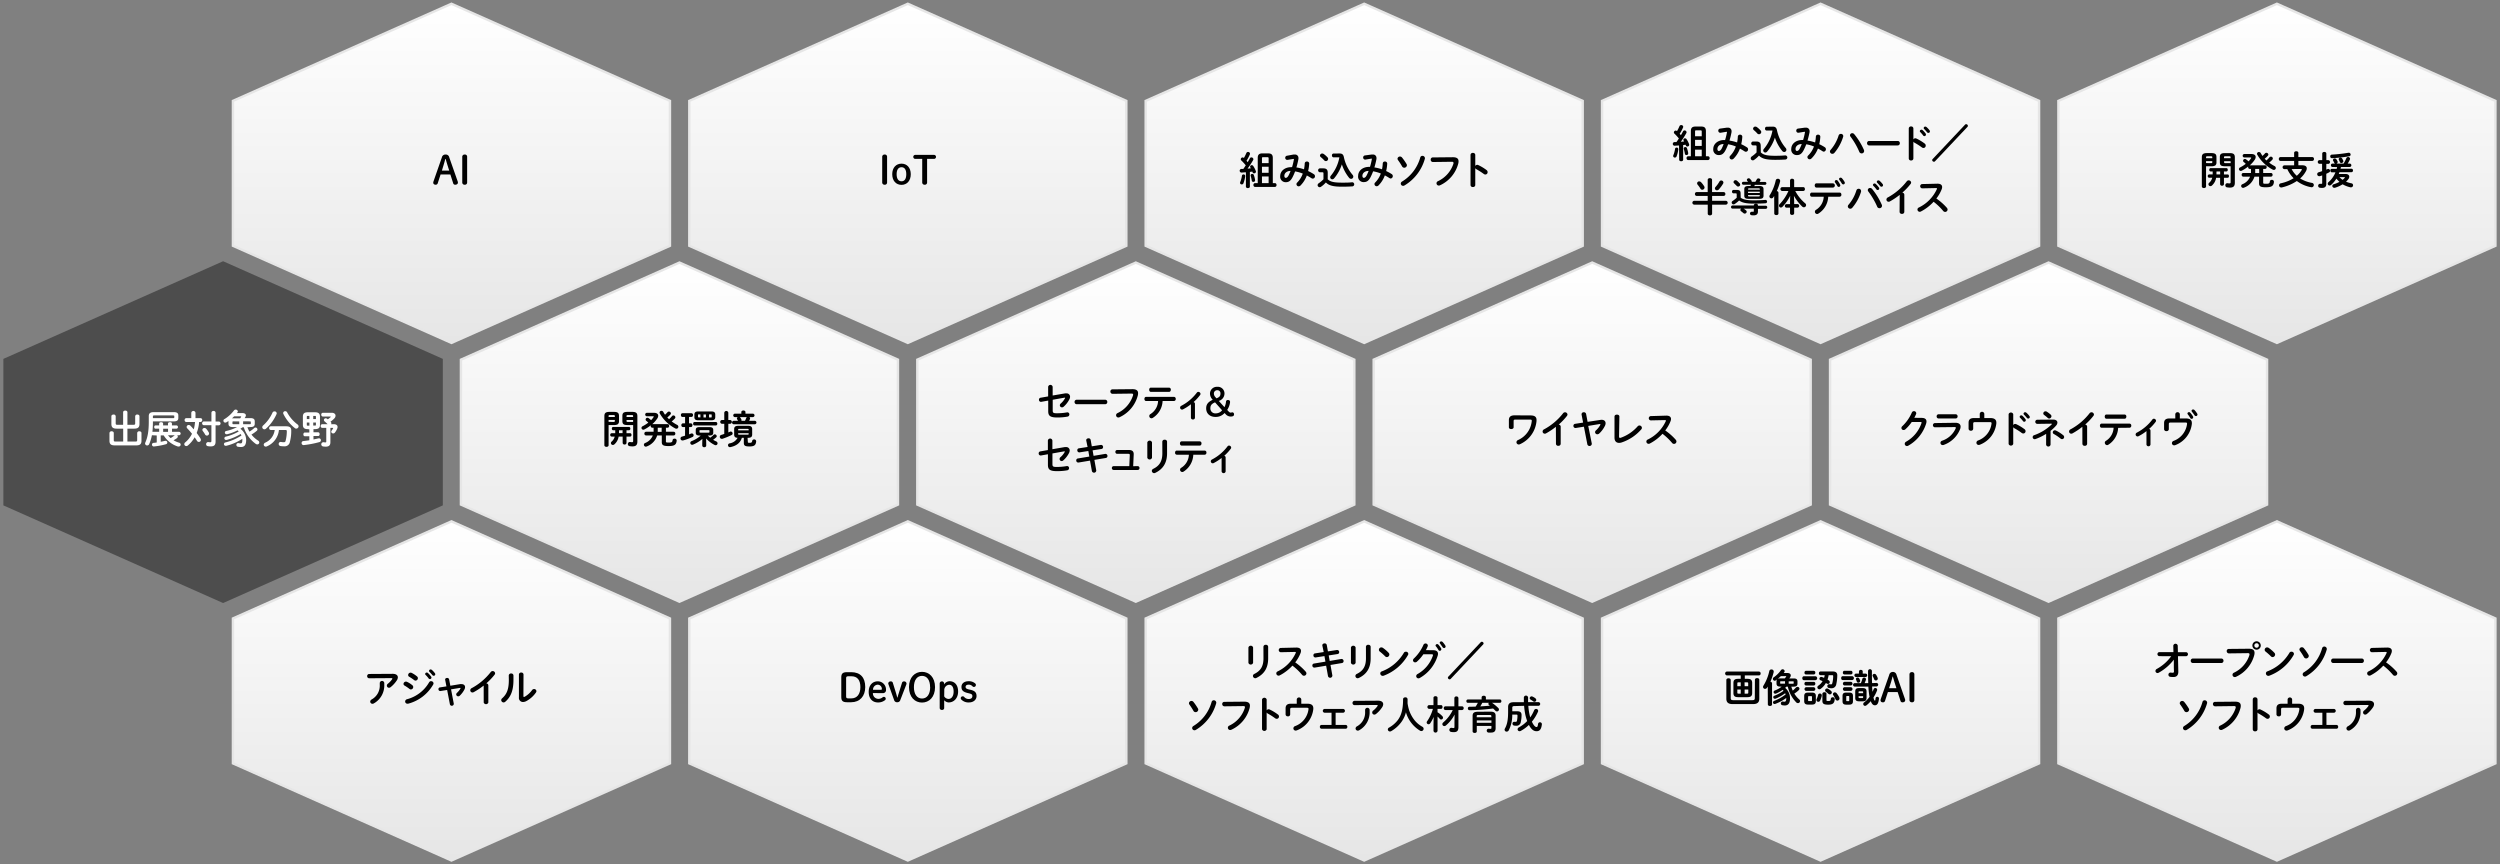 <svg xmlns="http://www.w3.org/2000/svg" xmlns:xlink="http://www.w3.org/1999/xlink" viewBox="0 0 1024 354"><rect x="0" y="0" width="1024" height="354" fill="#808080" stroke="none"/><defs><style>.cls-1{opacity:0.4;}.cls-2{fill:#fff;}.cls-3{fill:url(#名称未設定グラデーション_9);}.cls-4{fill:#e6e6e6;}.cls-5{fill:url(#名称未設定グラデーション_9-2);}.cls-6{fill:url(#名称未設定グラデーション_9-3);}.cls-7{fill:url(#名称未設定グラデーション_9-4);}.cls-8{fill:url(#名称未設定グラデーション_9-5);}.cls-9{fill:url(#名称未設定グラデーション_9-6);}.cls-10{fill:url(#名称未設定グラデーション_9-7);}.cls-11{fill:url(#名称未設定グラデーション_9-8);}.cls-12{fill:url(#名称未設定グラデーション_9-9);}.cls-13{fill:url(#名称未設定グラデーション_9-10);}.cls-14{fill:url(#名称未設定グラデーション_9-11);}.cls-15{fill:url(#名称未設定グラデーション_9-12);}.cls-16{fill:url(#名称未設定グラデーション_9-13);}.cls-17{fill:url(#名称未設定グラデーション_9-14);}</style><linearGradient id="名称未設定グラデーション_9" x1="278.3" y1="107.55" x2="278.3" y2="246.45" gradientUnits="userSpaceOnUse"><stop offset="0" stop-color="#fff"/><stop offset="1" stop-color="#e6e6e6"/></linearGradient><linearGradient id="名称未設定グラデーション_9-2" x1="184.91" y1="1.55" x2="184.91" y2="140.45" xlink:href="#名称未設定グラデーション_9"/><linearGradient id="名称未設定グラデーション_9-3" x1="371.84" y1="1.55" x2="371.84" y2="140.45" xlink:href="#名称未設定グラデーション_9"/><linearGradient id="名称未設定グラデーション_9-4" x1="465.23" y1="107.55" x2="465.23" y2="246.45" xlink:href="#名称未設定グラデーション_9"/><linearGradient id="名称未設定グラデーション_9-5" x1="558.77" y1="1.55" x2="558.77" y2="140.45" xlink:href="#名称未設定グラデーション_9"/><linearGradient id="名称未設定グラデーション_9-6" x1="652.16" y1="107.55" x2="652.16" y2="246.45" xlink:href="#名称未設定グラデーション_9"/><linearGradient id="名称未設定グラデーション_9-7" x1="745.7" y1="1.55" x2="745.7" y2="140.45" xlink:href="#名称未設定グラデーション_9"/><linearGradient id="名称未設定グラデーション_9-8" x1="932.62" y1="1.55" x2="932.62" y2="140.45" xlink:href="#名称未設定グラデーション_9"/><linearGradient id="名称未設定グラデーション_9-9" x1="184.91" y1="213.55" x2="184.91" y2="352.45" xlink:href="#名称未設定グラデーション_9"/><linearGradient id="名称未設定グラデーション_9-10" x1="371.84" y1="213.55" x2="371.84" y2="352.45" xlink:href="#名称未設定グラデーション_9"/><linearGradient id="名称未設定グラデーション_9-11" x1="558.77" y1="213.55" x2="558.77" y2="352.45" xlink:href="#名称未設定グラデーション_9"/><linearGradient id="名称未設定グラデーション_9-12" x1="745.7" y1="213.55" x2="745.7" y2="352.45" xlink:href="#名称未設定グラデーション_9"/><linearGradient id="名称未設定グラデーション_9-13" x1="932.62" y1="213.55" x2="932.62" y2="352.45" xlink:href="#名称未設定グラデーション_9"/><linearGradient id="名称未設定グラデーション_9-14" x1="839.09" y1="107.55" x2="839.09" y2="246.45" xlink:href="#名称未設定グラデーション_9"/></defs><g id="レイヤー_3" data-name="レイヤー 3"><g class="cls-1"><polygon points="91.38 107 1.38 147 1.38 207 91.38 247 181.38 207 181.38 147 91.38 107"/></g><path class="cls-2" d="M54.67,174c.54,0,.7-.15.7-.63v-2.86a.79.79,0,0,1,.88-.72c.45,0,.88.24.88.72v3.15c0,1.44-.7,1.91-2.16,1.91H52.19v5.29h3.29c.55,0,.71-.14.71-.62v-2.87a.79.79,0,0,1,.88-.72c.45,0,.88.24.88.72v3.16c0,1.44-.7,1.9-2.16,1.9H47c-1.46,0-2.16-.46-2.16-1.9v-3.16a.79.79,0,0,1,.88-.72c.45,0,.88.24.88.72v2.87c0,.48.16.62.7.62h3.16v-5.29H47.79c-1.46,0-2.17-.47-2.17-1.91v-3.15c0-.48.45-.72.89-.72a.78.78,0,0,1,.88.72v2.86c0,.48.16.63.7.63h2.34v-5.13c0-.46.44-.7.88-.7s.88.24.88.7V174Z"/><path class="cls-2" d="M62.22,178.28a16.46,16.46,0,0,1-1.11,3.62.88.88,0,0,1-.81.56.84.84,0,0,1-.88-.79,1,1,0,0,1,.09-.38c1-2.23,1.43-4.72,1.43-8.65v-2.2c0-1.09.52-1.64,2.11-1.64h8.07c1.47,0,1.92.5,1.92,1.4v1c0,.9-.45,1.41-1.92,1.41H62.63v.26a34.53,34.53,0,0,1-.2,4h2.76v-1.28H63.7c-.36,0-.54-.34-.54-.67s.18-.68.54-.68h1.49v-.72c0-.41.4-.6.82-.6s.8.19.8.6v.72h2v-.72c0-.41.4-.6.82-.6s.8.19.8.6v.72h1.87a.68.68,0,0,1,0,1.35H70.46v1.28h2.91a.71.71,0,0,1,0,1.41h-.83a.68.68,0,0,1,.29.56.83.83,0,0,1-.4.66,12.27,12.27,0,0,1-1.35.83,9.59,9.59,0,0,0,2.28,1,.8.8,0,0,1,.64.77.79.79,0,0,1-.79.8,1.39,1.39,0,0,1-.32,0,10.53,10.53,0,0,1-5.84-4.56H65.83v2.61c.63-.11,1.25-.26,1.83-.4l.21,0a.71.71,0,0,1,.12,1.4,28.79,28.79,0,0,1-4.92.92.74.74,0,0,1-.82-.76.71.71,0,0,1,.67-.72c.42,0,.85-.09,1.28-.16v-2.86Zm8.61-7c.48,0,.56-.1.56-.37v-.38c0-.28-.08-.37-.56-.37H63.24c-.48,0-.61.09-.61.43v.69Zm-2,5.6v-1.28h-2v1.28Zm0,1.41a7.23,7.23,0,0,0,1.07,1.15,11.38,11.38,0,0,0,1.57-1.07l.11-.08Z"/><path class="cls-2" d="M78.35,169.06a.87.87,0,0,1,1.72,0v2.21h2.08a.71.71,0,0,1,.68.78.72.72,0,0,1-.68.79h-.59a15.16,15.16,0,0,1-1,4.51c.57.77,1.12,1.54,1.53,2.21a1.19,1.19,0,0,1,.2.61.85.85,0,0,1-.85.85.94.94,0,0,1-.79-.5c-.25-.43-.57-.91-.93-1.41a11.69,11.69,0,0,1-2.8,3.38.91.91,0,0,1-.6.22.82.82,0,0,1-.84-.78,1,1,0,0,1,.4-.74,10.54,10.54,0,0,0,2.76-3.52c-.64-.8-1.32-1.57-1.91-2.18a.83.83,0,0,1-.29-.62.85.85,0,0,1,.87-.8,1,1,0,0,1,.69.3c.48.47.92,1,1.36,1.48a14.17,14.17,0,0,0,.52-3H76.28a.72.72,0,0,1-.66-.79.7.7,0,0,1,.66-.78h2.07Zm8.25,0a.78.78,0,0,1,.85-.74.77.77,0,0,1,.85.74v3.6h1.41a.79.79,0,0,1,0,1.55H88.3v6.64c0,1.35-.5,2-2,2a5.56,5.56,0,0,1-1.25-.12.77.77,0,0,1-.62-.8.83.83,0,0,1,1-.84,4.23,4.23,0,0,0,.65.06c.4,0,.51-.13.51-.61v-6.37H83.42a.79.79,0,0,1,0-1.55H86.6Zm-1.12,8a1.06,1.06,0,0,1,.15.51.87.87,0,0,1-.88.85.84.84,0,0,1-.76-.48,10.48,10.48,0,0,0-.91-1.37.9.9,0,0,1-.19-.52.83.83,0,0,1,.87-.75,1,1,0,0,1,.73.35A9.6,9.6,0,0,1,85.48,177.06Z"/><path class="cls-2" d="M101.34,175a10.2,10.2,0,0,0,.85,1.8,13.94,13.94,0,0,0,1.92-1.44.78.78,0,0,1,1.34.54.77.77,0,0,1-.3.58A16.29,16.29,0,0,1,103,178a10.7,10.7,0,0,0,2.74,2.48.88.88,0,0,1,.46.75.8.8,0,0,1-.8.8,1,1,0,0,1-.6-.19A13.33,13.33,0,0,1,99.85,175h-.46l-.92.63a5.87,5.87,0,0,1,2.36,4.59c0,2.1-.77,2.88-2.15,2.88A7.07,7.07,0,0,1,97.5,183a.76.76,0,1,1,.27-1.49,3.25,3.25,0,0,0,.83.1c.42,0,.66-.29.66-1.38,0-.16,0-.33,0-.49a21,21,0,0,1-6.57,2.86.74.74,0,0,1-.25,0,.69.69,0,0,1-.13-1.37,21.35,21.35,0,0,0,6.58-2.85,3.5,3.5,0,0,0-.31-.61,21.9,21.9,0,0,1-5.73,2.43,1,1,0,0,1-.24,0,.67.67,0,0,1-.7-.69.71.71,0,0,1,.58-.67,19.13,19.13,0,0,0,5.29-2.11,3.51,3.51,0,0,0-.48-.46,19.42,19.42,0,0,1-4.27,1.6l-.22,0a.69.69,0,0,1-.71-.69.68.68,0,0,1,.59-.66,16.26,16.26,0,0,0,4.42-1.6H95.4c-1.33,0-1.82-.43-1.82-1.37v-.92a1.34,1.34,0,0,1,0-.2c-.27.19-.53.36-.8.52a.9.9,0,0,1-.48.15.76.76,0,0,1-.3-1.47,14.22,14.22,0,0,0,3.84-3.51.88.88,0,0,1,.69-.35.85.85,0,0,1,.89.73.59.59,0,0,1-.16.4l-.24.29h2.23c.93,0,1.46.39,1.46.93a1.26,1.26,0,0,1-.23.69c-.09.16-.17.3-.27.45h2.32c1.33,0,1.82.43,1.82,1.37v.92c0,1.18-.8,1.36-1.82,1.37Zm-5.43-4.48c-.29.29-.57.56-.88.83h3.33a2.69,2.69,0,0,0,.35-.53.34.34,0,0,0,.07-.18c0-.08-.07-.11-.21-.11Zm-.24,2.07c-.38,0-.46.08-.46.33v.5c0,.25.08.33.46.33H98V172.6Zm6.6,1.16c.27,0,.46,0,.46-.33v-.5c0-.25-.08-.33-.46-.33H99.58v1.16Z"/><path class="cls-2" d="M112.43,168.5a.85.85,0,0,1,.91.78.89.89,0,0,1-.08.35,17.3,17.3,0,0,1-4.28,5.93,1,1,0,0,1-.68.29.89.89,0,0,1-.88-.87,1,1,0,0,1,.35-.7,15.52,15.52,0,0,0,3.84-5.25A.87.87,0,0,1,112.43,168.5Zm1.82,7.62a8.14,8.14,0,0,1-4.91,6.7,1.21,1.21,0,0,1-.48.12.83.83,0,0,1-.84-.8,1,1,0,0,1,.6-.82,6.53,6.53,0,0,0,3.9-5.2h-1.58a.7.7,0,0,1-.69-.75.69.69,0,0,1,.69-.76h6.24c1.52,0,2.11.5,2.11,1.68a17,17,0,0,1-.54,4.65,2.17,2.17,0,0,1-2.34,1.87,10.12,10.12,0,0,1-1.52-.11.85.85,0,0,1-.74-.84.82.82,0,0,1,1-.83,5.22,5.22,0,0,0,1.08.1.67.67,0,0,0,.76-.61,15.69,15.69,0,0,0,.49-3.91c0-.36-.16-.49-.61-.49Zm7.57-2.31a1.05,1.05,0,0,1,.48.84,1,1,0,0,1-.94.92.91.91,0,0,1-.59-.22,17,17,0,0,1-4.7-5.81.88.88,0,0,1-.08-.37.8.8,0,0,1,.84-.75.87.87,0,0,1,.81.53A14.78,14.78,0,0,0,121.82,173.81Z"/><path class="cls-2" d="M126.06,175.78c-1.41,0-2-.54-2-1.77v-3.37c0-1.23.58-1.77,2-1.77h3c1.41,0,2,.54,2,1.77V174c0,1.36-.69,1.74-2,1.77h-.66v1.3h1.92c.4,0,.61.38.61.77s-.21.76-.61.76h-1.92V180c.75-.14,1.47-.31,2.13-.46a.71.71,0,0,1,.21,0,.75.75,0,0,1,.7.8.72.72,0,0,1-.53.72,41.43,41.43,0,0,1-6.48,1.25.8.8,0,0,1-.89-.85.76.76,0,0,1,.68-.8c.84-.08,1.65-.2,2.48-.32v-1.65h-1.85c-.39,0-.59-.38-.59-.76s.2-.77.59-.77h1.85v-1.3Zm-.08-5.41c-.24,0-.31.08-.31.34v.94h1.06v-1.28Zm-.31,2.69V174c0,.24,0,.34.31.34h.75v-1.25Zm2.63-1.41h1.1v-.94c0-.26-.06-.34-.3-.34h-.8Zm0,2.66h.8c.24,0,.3-.08.3-.34v-.91h-1.1Zm5.89-.56c-.4-.4-.8-.77-1.19-1.11a.78.78,0,0,1-.33-.62.73.73,0,0,1,.75-.69,1,1,0,0,1,.58.21l.27.21a9.2,9.2,0,0,0,1.1-.85.24.24,0,0,0,.11-.18c0-.06-.08-.11-.24-.11h-3a.69.69,0,0,1-.65-.75.7.7,0,0,1,.65-.79h3.6c1.08,0,1.6.55,1.6,1.19a1.69,1.69,0,0,1-.52,1.15,8.75,8.75,0,0,1-1.56,1.31l.11.1a.79.79,0,0,1,.26.56.8.8,0,0,1-.11.37h1.07c1.06,0,1.58.46,1.58,1.14a1.73,1.73,0,0,1-.12.6,6.59,6.59,0,0,1-1,1.72.86.86,0,0,1-.69.33.75.75,0,0,1-.78-.69.73.73,0,0,1,.17-.48,5.79,5.79,0,0,0,.59-.91.18.18,0,0,0,0-.09q0-.12-.21-.12h-.9v5.85c0,1.28-.56,1.85-1.89,1.85a7.14,7.14,0,0,1-1.12-.09.87.87,0,0,1,.29-1.72,3.75,3.75,0,0,0,.69.07c.21,0,.34-.08.34-.35v-5.61H132a.67.67,0,0,1-.65-.73.69.69,0,0,1,.65-.77Z"/><polygon class="cls-3" points="188.8 206.68 188.8 147.32 278.3 107.55 367.8 147.32 367.8 206.68 278.3 246.45 188.8 206.68"/><path class="cls-4" d="M278.3,108.09l89,39.56v58.7l-89,39.56-89-39.56v-58.7l89-39.56m0-1.09-90,40v60l90,40,90-40V147l-90-40Z"/><path d="M249.28,174.1v8.26c0,.45-.43.67-.86.67s-.87-.22-.87-.67V170.45c0-1.15.42-1.74,2.08-1.74h1.83c1.66,0,2.08.53,2.08,1.68v2.06a1.53,1.53,0,0,1-.5,1.33,3,3,0,0,1-1.58.32Zm2.55-3.71c0-.29-.1-.37-.5-.37h-1.54c-.4,0-.51.08-.51.37v.41h2.55Zm-.5,2.43c.4,0,.5-.08.5-.37V172h-2.55v.8Zm5.28,4.63h1.49c.38,0,.56.33.56.68s-.18.69-.56.69h-1.49v2.6a.7.7,0,0,1-.78.65.71.71,0,0,1-.79-.65v-2.6h-1.65a5.31,5.31,0,0,1-1.74,3.19,1,1,0,0,1-.61.25.8.8,0,0,1-.81-.78.78.78,0,0,1,.28-.59,3.89,3.89,0,0,0,1.27-2.07h-1.27a.63.63,0,0,1-.56-.69.61.61,0,0,1,.56-.68H252a4.44,4.44,0,0,0,0-.53v-.67h-.83a.62.62,0,0,1-.56-.69c0-.35.19-.69.56-.69h6.45c.38,0,.56.34.56.69a.62.62,0,0,1-.56.69h-1Zm-3.07-1.2V177a3,3,0,0,1,0,.42H255v-1.2ZM257,174.1c-1.67,0-2.07-.5-2.07-1.65v-2.06c0-1.15.4-1.68,2.07-1.68h2c1.65,0,2.07.59,2.07,1.74v10.39c0,1.47-.64,2-2,2a6.45,6.45,0,0,1-1.17-.1.79.79,0,0,1-.72-.83.81.81,0,0,1,1-.85,5.61,5.61,0,0,0,.68.07c.35,0,.48-.12.48-.52V174.1Zm2.32-3.71c0-.29-.12-.37-.5-.37h-1.7c-.38,0-.49.08-.49.37v.41h2.69Zm0,1.63h-2.69v.43c0,.29.11.37.49.37h2.2Z"/><path d="M267.15,175.19a.67.67,0,0,1-.62-.74,2,2,0,0,1,0-.24,14.67,14.67,0,0,1-2.62,1.7,1.17,1.17,0,0,1-.4.1.76.76,0,0,1-.76-.74.79.79,0,0,1,.5-.7,14.4,14.4,0,0,0,2.29-1.46,7,7,0,0,0-.8-.72.67.67,0,0,1-.29-.56.74.74,0,0,1,.74-.72.83.83,0,0,1,.49.17,7.7,7.7,0,0,1,1,.82,7.91,7.91,0,0,0,1-1.23.46.46,0,0,0,.1-.23c0-.09-.1-.14-.32-.14H264.9a.71.71,0,0,1,0-1.41h3c1.12,0,1.71.5,1.71,1.22a2.12,2.12,0,0,1-.42,1.15,11.71,11.71,0,0,1-2,2.26h6.26a.66.66,0,0,1,.64.73.67.67,0,0,1-.64.74h-.69v1.66h3.19a.69.69,0,0,1,.66.76.7.7,0,0,1-.66.75h-3.19v2.46c0,.39.16.45,1.2.45s1.44-.11,1.52-.94a.75.75,0,0,1,.81-.66.8.8,0,0,1,.88.79c-.15,1.72-.92,2.25-3.4,2.25-2.09,0-2.7-.43-2.7-1.58v-2.77h-1.89a7,7,0,0,1-4.29,4.51.75.75,0,0,1-.37.08.79.79,0,0,1-.78-.78.77.77,0,0,1,.49-.71,5.56,5.56,0,0,0,3.17-3.1h-2.82a.7.7,0,0,1-.64-.75.69.69,0,0,1,.64-.76h3.14q0-.37,0-.81v-.85Zm3.88,0h-1.62v1c0,.24,0,.46,0,.7H271Zm4.21-4.74a.74.74,0,0,1,.59-.29.79.79,0,0,1,.8.76.7.7,0,0,1-.19.48,9,9,0,0,1-1.32,1.21A14.05,14.05,0,0,0,277.3,174a.92.92,0,0,1,.56.8.8.8,0,0,1-.81.8,1,1,0,0,1-.45-.11,15.72,15.72,0,0,1-6.36-6.16.83.83,0,0,1-.09-.35.75.75,0,0,1,.8-.71.85.85,0,0,1,.75.47,12.21,12.21,0,0,0,.69,1.13,10.06,10.06,0,0,0,1-1,.75.75,0,0,1,.59-.29.81.81,0,0,1,.82.74.73.73,0,0,1-.21.48,8.81,8.81,0,0,1-1.27,1.17c.23.25.47.48.71.72A7.57,7.57,0,0,0,275.24,170.45Z"/><path d="M280.61,174.92h-.9a.69.69,0,0,1-.62-.77.68.68,0,0,1,.62-.75h.9v-2.63h-1.09c-.42,0-.62-.38-.62-.77a.67.67,0,0,1,.62-.75h3.71a.68.68,0,0,1,.63.75c0,.39-.21.77-.63.77h-1v2.63H283a.67.67,0,0,1,.62.75c0,.38-.2.77-.62.77h-.75v3l.75-.31a1.37,1.37,0,0,1,.37-.08.76.76,0,0,1,.27,1.46,23.35,23.35,0,0,1-3.89,1.43,2,2,0,0,1-.24,0,.79.79,0,0,1-.77-.82.78.78,0,0,1,.63-.78c.38-.1.8-.23,1.23-.37Zm5.89,3.47c-1.14,0-1.52-.4-1.52-1.22v-1c0-.81.38-1.22,1.52-1.22h4.13c1.14,0,1.52.41,1.52,1.22v1c0,.82-.38,1.22-1.52,1.22h-.74c.32.32.64.61,1,.9a8.9,8.9,0,0,0,1.39-1.16.71.71,0,0,1,.51-.22.82.82,0,0,1,.79.75.66.66,0,0,1-.24.48,11.59,11.59,0,0,1-1.25,1,10.45,10.45,0,0,0,1.28.67.84.84,0,0,1,.54.77.76.76,0,0,1-.76.78,1,1,0,0,1-.44-.11,11.58,11.58,0,0,1-3.49-2.66l.05,2v.9a.73.73,0,0,1-.81.69.74.74,0,0,1-.82-.69v-.91l.05-1.81a13.84,13.84,0,0,1-3.76,2.32,1.16,1.16,0,0,1-.42.1.77.77,0,0,1-.21-1.51,12.83,12.83,0,0,0,3.7-2.24Zm-2-4.11a.64.64,0,0,1-.59-.72c0-.37.19-.72.59-.72h8.68a.64.64,0,0,1,.62.72.65.65,0,0,1-.62.72Zm1.51-2.13c-1.14,0-1.59-.4-1.59-1.31v-1c0-.91.45-1.31,1.59-1.31h5.38c1.13,0,1.58.4,1.58,1.31v1c0,1.07-.62,1.29-1.58,1.31Zm.88-1.19v-1.23h-.67c-.26,0-.32.07-.32.26v.72c0,.21.12.25.32.25Zm3.36,6.25c.27,0,.35-.08.35-.29v-.45c0-.21-.08-.29-.35-.29h-3.39c-.27,0-.35.08-.35.29v.45c0,.22.14.29.35.29ZM288.15,171h1v-1.23h-1Zm2.27,0h.77c.25,0,.32-.06.32-.25V170c0-.19-.07-.26-.32-.26h-.77Z"/><path d="M298.32,177.13l.72-.31a.71.71,0,0,1,.31-.06.78.78,0,0,1,.73.8.7.7,0,0,1-.4.62,27.28,27.28,0,0,1-3.81,1.56.88.88,0,0,1-.27,0,.8.8,0,0,1-.77-.83.79.79,0,0,1,.59-.77c.39-.11.8-.25,1.24-.4v-4.16h-1a.78.78,0,0,1,0-1.54h1v-3a.84.84,0,0,1,1.66,0v3h.8a.78.78,0,0,1,0,1.54h-.8Zm8,3.89c0,.3.11.36.78.36s.92-.16,1-.81a.74.74,0,0,1,.78-.58.78.78,0,0,1,.84.88c-.15,1.41-.72,2-2.71,2s-2.34-.42-2.34-1.55v-2h-.8c-.59,2-2.14,3.28-4.67,3.81a.78.78,0,0,1-1-.8.74.74,0,0,1,.64-.73,4.44,4.44,0,0,0,3.28-2.28c-1,0-1.41-.46-1.41-1.33v-2.25c0-.93.55-1.33,1.68-1.33h4c1.14,0,1.7.4,1.7,1.33V178c0,.93-.51,1.33-1.65,1.33h-.24Zm-5.27-10.17a.71.71,0,0,1,0-1.42h2.6v-.64c0-.45.43-.66.85-.66s.84.21.84.66v.64h3a.71.71,0,0,1,0,1.42H306.9a.61.61,0,0,1,.34.55.67.67,0,0,1-.07.28c-.09.21-.19.44-.32.68h2.28a.71.71,0,0,1,0,1.42h-8.57a.71.71,0,0,1,0-1.42h1.73a5.41,5.41,0,0,0-.34-.61.7.7,0,0,1-.11-.35.64.64,0,0,1,.37-.55Zm5.59,5.11c0-.21-.06-.29-.37-.29h-3.55c-.29,0-.37.08-.37.29v.3h4.29Zm-.37,2.09c.29,0,.37-.08.37-.28v-.34h-4.29v.34c0,.24.16.28.37.28Zm-3.28-7.2a.7.7,0,0,1,.24.21,4.84,4.84,0,0,1,.42.69.67.67,0,0,1,.08.33.64.64,0,0,1-.07.28h1.49a12.27,12.27,0,0,0,.51-1.17.79.79,0,0,1,.28-.34Z"/><polygon class="cls-5" points="95.41 100.67 95.41 41.33 184.91 1.55 274.41 41.33 274.41 100.67 184.91 140.45 95.41 100.67"/><path class="cls-4" d="M184.91,2.09l89,39.56v58.7l-89,39.56-89-39.56V41.65l89-39.56m0-1.09-90,40v60l90,40,90-40V41l-90-40Z"/><path d="M181,64.44a1.44,1.44,0,0,1,1.48-1.14A1.41,1.41,0,0,1,184,64.42l3.48,9.92a1.47,1.47,0,0,1,.08.44c0,.52-.43.88-1.11.88a.79.79,0,0,1-.83-.61l-1.15-3.6h-4l-1.17,3.6a.83.83,0,0,1-.84.61c-.66,0-1-.36-1-.84a1.48,1.48,0,0,1,.08-.46Zm1.38.7c-.22.85-.46,1.76-.7,2.51L181,69.89h3l-.72-2.27c-.24-.77-.49-1.63-.72-2.48Z"/><path d="M189.34,64.21a.91.91,0,0,1,1-.91.88.88,0,0,1,1,.91V74.74a.89.89,0,0,1-1,.92.91.91,0,0,1-1-.92Z"/><polygon class="cls-6" points="282.34 100.67 282.34 41.33 371.84 1.55 461.34 41.33 461.34 100.67 371.84 140.45 282.34 100.67"/><path class="cls-4" d="M371.84,2.09l89,39.56v58.7l-89,39.56-89-39.56V41.65l89-39.56m0-1.09-90,40v60l90,40,90-40V41l-90-40Z"/><path d="M361.35,64.21a.92.92,0,0,1,1-.91.89.89,0,0,1,1,.91V74.74a.89.89,0,0,1-1,.92.92.92,0,0,1-1-.92Z"/><path d="M365.46,71.35c0-2.7,1.6-4.32,3.8-4.32s3.79,1.62,3.79,4.32-1.57,4.37-3.79,4.37S365.46,74.07,365.46,71.35Zm5.75,0c0-1.86-.69-2.86-1.95-2.86s-2,1-2,2.86.71,2.91,2,2.91S371.21,73.22,371.21,71.35Z"/><path d="M379.74,74.74a.89.89,0,0,1-1,.92.92.92,0,0,1-1-.92V65.08H374.9a.82.82,0,0,1,0-1.64h7.67a.82.82,0,0,1,0,1.64h-2.83Z"/><polygon class="cls-7" points="375.73 206.68 375.73 147.32 465.23 107.55 554.73 147.32 554.73 206.68 465.23 246.45 375.73 206.68"/><path class="cls-4" d="M465.23,108.09l89,39.56v58.7l-89,39.56-89-39.56v-58.7l89-39.56m0-1.09-90,40v60l90,40,90-40V147l-90-40Z"/><path d="M436.25,161.13a3,3,0,0,1,.5,0,1.38,1.38,0,0,1,1.55,1.38,2.33,2.33,0,0,1-.29,1.07,10.35,10.35,0,0,1-2.33,3,1,1,0,0,1-.68.28.88.88,0,0,1-.89-.85,1,1,0,0,1,.38-.74,7.64,7.64,0,0,0,1.71-2.1.43.43,0,0,0,.07-.17c0-.11-.11-.15-.31-.11l-4.77.85v4.35c0,.94.21,1.18,1.64,1.18a23,23,0,0,0,4.18-.35.81.81,0,0,1,1,.85.89.89,0,0,1-.77.88A22.69,22.69,0,0,1,433,171c-3,0-3.65-.79-3.65-2.6v-4.32l-2.79.5a.82.82,0,0,1-1-.87.78.78,0,0,1,.67-.8l3.09-.54v-3.89a.93.93,0,0,1,1.85,0V162Z"/><path d="M452.69,163.74a.85.85,0,0,1,.86.91.87.87,0,0,1-.86.92H441a.87.87,0,0,1-.86-.92.85.85,0,0,1,.86-.91Z"/><path d="M463.82,159.4c1.68,0,2.34.6,2.34,1.67a3.94,3.94,0,0,1-.11.91,13.57,13.57,0,0,1-7.45,8.9,1.11,1.11,0,0,1-.53.13.93.93,0,0,1-.92-.95.94.94,0,0,1,.56-.84,12,12,0,0,0,6.37-7.27,1.48,1.48,0,0,0,.05-.32c0-.31-.21-.42-.68-.42l-7.71.1a.91.91,0,0,1-.93-.95.84.84,0,0,1,.85-.88Z"/><path d="M476.2,164.25a8.55,8.55,0,0,1-4.05,6.93.9.9,0,0,1-1.4-.8.88.88,0,0,1,.48-.78,6.6,6.6,0,0,0,3.12-5.35h-4.92c-.46,0-.68-.43-.68-.85s.22-.84.68-.84h11.45a.75.75,0,0,1,.7.84.77.77,0,0,1-.7.85Zm2.66-5.47a.77.77,0,0,1,.71.86c0,.44-.24.87-.71.87H471.4c-.46,0-.69-.43-.69-.87s.23-.86.69-.86Z"/><path d="M487.8,165.58a20.07,20.07,0,0,1-3.21,2.08.9.9,0,0,1-.44.11.81.81,0,0,1-.78-.81.83.83,0,0,1,.48-.74,18.94,18.94,0,0,0,6.37-5.38.73.73,0,0,1,.63-.33.89.89,0,0,1,.88.81.83.83,0,0,1-.16.47,19.18,19.18,0,0,1-2.69,2.91.68.68,0,0,1,.57.66v5.76a.73.73,0,0,1-.81.69.75.75,0,0,1-.84-.69Z"/><path d="M503.09,168.38c.44.47.68.63,1,.63s.41-.13.65-.13a.75.75,0,0,1,.72.8.77.77,0,0,1-.57.83,3.2,3.2,0,0,1-.83.11,2.81,2.81,0,0,1-2.12-1.08l-.35-.37a4.78,4.78,0,0,1-3.73,1.6c-2.3,0-3.81-1.39-3.81-3.48,0-1.64.71-2.6,2.69-3.55l-.13-.14a3.45,3.45,0,0,1-1-2.37,2.79,2.79,0,0,1,2.94-2.79,2.73,2.73,0,0,1,3,2.71,3.18,3.18,0,0,1-2.33,3.07l2.32,2.56a6.21,6.21,0,0,0,.64-2.32.7.7,0,0,1,.73-.62c.56,0,.92.27.92.73a.75.75,0,0,1,0,.21,7.2,7.2,0,0,1-1.17,3.12Zm-5.41-3.58c-1.48.65-1.91,1.28-1.91,2.43a2,2,0,0,0,2.21,2.08,3.27,3.27,0,0,0,2.59-1.26Zm.6-1.64c1.27-.51,1.62-1,1.62-2a1.23,1.23,0,0,0-1.31-1.32,1.31,1.31,0,0,0-1.38,1.4,2.19,2.19,0,0,0,.75,1.56Z"/><path d="M436.1,183.13a3,3,0,0,1,.5,0,1.38,1.38,0,0,1,1.55,1.38,2.46,2.46,0,0,1-.29,1.07,10.38,10.38,0,0,1-2.34,3,1,1,0,0,1-.67.28A.88.88,0,0,1,434,188a1,1,0,0,1,.38-.74,7.82,7.82,0,0,0,1.71-2.1c0-.08.07-.12.07-.17s-.12-.15-.31-.11l-4.77.85v4.35c0,.94.21,1.18,1.64,1.18a22.76,22.76,0,0,0,4.17-.35.82.82,0,0,1,1,.85.89.89,0,0,1-.77.88,22.69,22.69,0,0,1-4.24.34c-3,0-3.65-.79-3.65-2.6v-4.32l-2.79.5a.83.83,0,0,1-1-.87.79.79,0,0,1,.68-.8l3.09-.54v-3.89a.93.93,0,0,1,1.85,0V184Z"/><path d="M444.93,180.46c-.11-.59.42-.93.93-.93a.83.83,0,0,1,.88.67l.46,2.61,3.62-.56a.83.83,0,0,1,1,.88.74.74,0,0,1-.66.77l-3.63.56.4,2.26,4.69-.79a.83.83,0,0,1,1,.87.77.77,0,0,1-.65.78l-4.71.79.77,4.32a.91.91,0,0,1-1.79.25l-.77-4.27-4.69.78a.83.83,0,0,1-.95-.88.77.77,0,0,1,.66-.78l4.69-.78-.4-2.28-3.59.56a.81.81,0,0,1-.92-.88.73.73,0,0,1,.65-.78l3.55-.55Z"/><path d="M466,190.93a.72.72,0,0,1,.73.78.73.73,0,0,1-.73.79h-9.85a.74.74,0,0,1-.73-.79.73.73,0,0,1,.73-.78h6.41l.2-4.44c0-.46-.09-.6-.64-.6h-4.53a.74.74,0,0,1-.73-.79.73.73,0,0,1,.73-.78h4.77c1.49,0,2.1.62,2,2l-.21,4.63Z"/><path d="M471.86,187.49a1,1,0,0,1-1.92,0V181.2a1,1,0,0,1,1.92,0Zm4.22-6.57a.87.87,0,0,1,1-.81.86.86,0,0,1,.95.81v4.76c0,4-1.73,6.5-4.82,8a1.24,1.24,0,0,1-.48.13,1,1,0,0,1-.95-.95,1,1,0,0,1,.6-.83c2.67-1.31,3.72-3.25,3.72-6.45Z"/><path d="M488.77,186.25a8.55,8.55,0,0,1-4,6.93.91.91,0,0,1-1.41-.8.9.9,0,0,1,.48-.78,6.58,6.58,0,0,0,3.13-5.35H482a.76.76,0,0,1-.69-.85c0-.43.23-.84.69-.84h11.45a.75.75,0,0,1,.7.84.77.77,0,0,1-.7.85Zm2.66-5.47a.77.77,0,0,1,.7.86c0,.44-.24.87-.7.87H484c-.46,0-.69-.43-.69-.87s.23-.86.69-.86Z"/><path d="M500.37,187.58a20.13,20.13,0,0,1-3.22,2.08.86.86,0,0,1-.43.11.81.81,0,0,1-.78-.81.83.83,0,0,1,.48-.74,18.94,18.94,0,0,0,6.37-5.38.73.73,0,0,1,.62-.33.89.89,0,0,1,.88.81.83.83,0,0,1-.16.47,18.21,18.21,0,0,1-2.69,2.91.68.68,0,0,1,.58.66v5.76a.84.84,0,0,1-1.65,0Z"/><polygon class="cls-8" points="469.27 100.67 469.27 41.33 558.77 1.55 648.27 41.33 648.27 100.67 558.77 140.45 469.27 100.67"/><path class="cls-4" d="M558.77,2.09l89,39.56v58.7l-89,39.56-89-39.56V41.65l89-39.56m0-1.09-90,40v60l90,40,90-40V41l-90-40Z"/><path d="M510.33,70.58c-.63,0-1.23.08-1.81.11a.75.75,0,0,1,0-1.5l.75,0c.35-.47.67-1,1-1.46a20.5,20.5,0,0,0-1.82-2,.7.7,0,0,1-.23-.49.79.79,0,0,1,.76-.76.76.76,0,0,1,.52.23,17.47,17.47,0,0,0,1-2,.75.75,0,0,1,.73-.48A.77.77,0,0,1,512,63a.87.87,0,0,1-.07.29,18.21,18.21,0,0,1-1.36,2.57c.18.18.34.37.5.56.32-.54.61-1.07.85-1.53a.69.69,0,0,1,.64-.42.81.81,0,0,1,.83.74.72.72,0,0,1-.1.35A32.25,32.25,0,0,1,511,69.06c.45,0,.89-.08,1.34-.13-.06-.12-.14-.25-.21-.36a.67.67,0,0,1-.09-.31.67.67,0,0,1,.69-.61.71.71,0,0,1,.6.34,9.67,9.67,0,0,1,1.06,2.08.91.91,0,0,1,.05.26.73.73,0,0,1-.77.68.6.6,0,0,1-.61-.43,1.82,1.82,0,0,0-.11-.3l-1,.14v6c0,.42-.4.63-.81.63s-.82-.21-.82-.63Zm-1,.87a.64.64,0,0,1,.71.68,12.07,12.07,0,0,1-.72,2.93.72.72,0,0,1-.69.48.68.68,0,0,1-.71-.64.72.72,0,0,1,.07-.3A11.09,11.09,0,0,0,508.7,72,.61.61,0,0,1,509.35,71.45Zm4.74,2.25a.65.65,0,0,1-.69.8.6.6,0,0,1-.65-.51,13.94,13.94,0,0,0-.47-2,1.68,1.68,0,0,1,0-.18.63.63,0,0,1,.67-.58.65.65,0,0,1,.63.44A10.5,10.5,0,0,1,514.09,73.7Zm1.1-9c0-1.29.53-1.87,1.93-1.87h2.32c1.39,0,1.92.58,1.92,1.87V75h.86a.7.7,0,0,1,.66.78.72.72,0,0,1-.66.79h-8.15a.72.72,0,0,1-.64-.79.7.7,0,0,1,.64-.78h1.12Zm4.46.12c0-.32-.17-.44-.49-.44h-1.8c-.32,0-.44.12-.44.44v2h2.73Zm0,3.47h-2.73v2.48h2.73Zm0,4h-2.73V75h2.73Z"/><path d="M529.8,63.3a2.58,2.58,0,0,1,.48,0,1.37,1.37,0,0,1,1.56,1.41,1.46,1.46,0,0,1,0,.4,31.32,31.32,0,0,1-.84,3.47,17.34,17.34,0,0,1,3.12.77,16.28,16.28,0,0,0,.3-2.44.82.82,0,0,1,.9-.75.86.86,0,0,1,.93.9,17.49,17.49,0,0,1-.44,3,18.88,18.88,0,0,1,2.36,1.3.93.93,0,0,1,.44.8.94.94,0,0,1-.89,1,1,1,0,0,1-.56-.18c-.64-.41-1.27-.78-1.89-1.1a11.28,11.28,0,0,1-2.56,4.08,1.11,1.11,0,0,1-.79.37.91.91,0,0,1-.89-.9.87.87,0,0,1,.27-.62,10,10,0,0,0,2.32-3.7,14.36,14.36,0,0,0-3.15-.9,21.12,21.12,0,0,1-1,2.29c-.81,1.62-1.64,2.13-2.8,2.13a2.24,2.24,0,0,1-2.3-2.51c0-2,1.81-3.65,4.48-3.65h.37a26,26,0,0,0,.75-3.11c.06-.25,0-.3-.3-.25l-2.24.37a.83.83,0,0,1-1-.85.84.84,0,0,1,.76-.85Zm-2,8.56a17,17,0,0,0,.82-1.85c-1.67,0-2.55,1-2.55,2,0,.58.26.84.58.84S527.37,72.66,527.8,71.86Z"/><path d="M543.83,73.42c1,1,2.45,1.39,5.85,1.39,1.64,0,2.93,0,4.17-.16a.85.85,0,0,1,.12,1.69c-1.35.08-2.58.13-4.28.13-3.7,0-5.42-.51-6.61-1.74a10.38,10.38,0,0,1-2,1.77.9.9,0,0,1-.54.18.86.86,0,0,1-.85-.85,1,1,0,0,1,.46-.77,11.72,11.72,0,0,0,1.94-1.63V71c0-.32-.09-.44-.51-.44h-1a.81.81,0,0,1,0-1.6H542c1.36,0,1.84.56,1.84,1.84Zm-.09-9a1,1,0,0,1,.27.66.94.94,0,0,1-.93.91,1,1,0,0,1-.73-.37A10.68,10.68,0,0,0,541,64.36a.89.89,0,0,1-.34-.63.91.91,0,0,1,.92-.85,1.08,1.08,0,0,1,.61.19A8.94,8.94,0,0,1,543.74,64.45Zm5-1.55c1.07,0,1.5.5,1.71,1.49a16.42,16.42,0,0,0,3.59,7.28,1.13,1.13,0,0,1,.27.7.91.91,0,0,1-.88.92,1.12,1.12,0,0,1-.87-.47,17.23,17.23,0,0,1-2.93-5.47,16.91,16.91,0,0,1-3.15,5.71,1.08,1.08,0,0,1-.78.42.86.86,0,0,1-.85-.85,1,1,0,0,1,.25-.62,16.14,16.14,0,0,0,3.51-7.53h-2.4a.71.71,0,0,1-.64-.79.69.69,0,0,1,.64-.78Z"/><path d="M561.77,63.3a2.58,2.58,0,0,1,.48,0,1.37,1.37,0,0,1,1.55,1.41,1.94,1.94,0,0,1,0,.4,31.36,31.36,0,0,1-.85,3.47,16.93,16.93,0,0,1,3.12.77,16.24,16.24,0,0,0,.31-2.44.81.81,0,0,1,.89-.75.86.86,0,0,1,.93.9,16.56,16.56,0,0,1-.43,3,18.08,18.08,0,0,1,2.35,1.3,1,1,0,0,1-.44,1.76,1,1,0,0,1-.56-.18c-.65-.41-1.27-.78-1.89-1.1a11.28,11.28,0,0,1-2.56,4.08,1.11,1.11,0,0,1-.79.37.92.92,0,0,1-.9-.9.84.84,0,0,1,.28-.62,10,10,0,0,0,2.32-3.7,14.68,14.68,0,0,0-3.15-.9,23.28,23.28,0,0,1-1,2.29c-.81,1.62-1.65,2.13-2.8,2.13A2.23,2.23,0,0,1,556.3,72c0-2,1.81-3.65,4.48-3.65h.37a26,26,0,0,0,.75-3.11c.06-.25,0-.3-.31-.25l-2.24.37a.83.83,0,0,1-1-.85.84.84,0,0,1,.75-.85Zm-2,8.56a17,17,0,0,0,.82-1.85c-1.67,0-2.55,1-2.55,2,0,.58.26.84.58.84S559.34,72.66,559.77,71.86Z"/><path d="M576.11,67.16a1,1,0,0,1,.16.54,1.09,1.09,0,0,1-1.11,1,1,1,0,0,1-.86-.53,26.64,26.64,0,0,0-1.67-2.59,1.06,1.06,0,0,1-.21-.58,1,1,0,0,1,1-.89,1.08,1.08,0,0,1,.85.41A23.34,23.34,0,0,1,576.11,67.16Zm6.53-3.33a1,1,0,0,1,1,.89.83.83,0,0,1,0,.26,18.51,18.51,0,0,1-8.4,11,1.07,1.07,0,0,1-.55.14.94.94,0,0,1-.93-.93,1,1,0,0,1,.53-.83,16.8,16.8,0,0,0,7.46-9.89A.9.9,0,0,1,582.64,63.83Z"/><path d="M595.08,64.4c1.69,0,2.34.6,2.34,1.67a3.94,3.94,0,0,1-.11.91,13.58,13.58,0,0,1-7.44,8.9,1.14,1.14,0,0,1-.53.13.93.93,0,0,1-.37-1.79A12,12,0,0,0,595.34,67a1.48,1.48,0,0,0,0-.32c0-.31-.21-.42-.67-.42l-7.72.1a.91.91,0,0,1-.93-1,.84.84,0,0,1,.85-.88Z"/><path d="M604.28,68a.91.91,0,0,1,.79-.49,1,1,0,0,1,.41.09,19,19,0,0,1,3.4,2.05,1,1,0,0,1,.44.83.92.92,0,0,1-.91,1,1.1,1.1,0,0,1-.67-.24,27.3,27.3,0,0,0-3-1.92,1.2,1.2,0,0,1-.47-.45v6.9a.85.85,0,0,1-.94.83.86.86,0,0,1-1-.83V63.47a.87.87,0,0,1,1-.84.86.86,0,0,1,.94.84Z"/><polygon class="cls-9" points="562.66 206.68 562.66 147.32 652.16 107.55 741.66 147.32 741.66 206.68 652.16 246.45 562.66 206.68"/><path class="cls-4" d="M652.16,108.09l89,39.56v58.7l-89,39.56-89-39.56v-58.7l89-39.56m0-1.09-90,40v60l90,40,90-40V147l-90-40Z"/><path d="M626.93,170.16c1.72,0,2.43.64,2.43,1.83,0,.16,0,.32,0,.48a11.56,11.56,0,0,1-6.81,9.49,1.05,1.05,0,0,1-.48.11.94.94,0,0,1-.93-.94,1,1,0,0,1,.63-.88,9.49,9.49,0,0,0,5.63-7.72c.07-.53-.08-.67-.73-.67H620.7c-.56,0-.72.18-.72.66V175c0,.5-.47.74-1,.74s-.94-.24-.94-.74v-2.88c0-1.34.67-2,2.4-2Z"/><path d="M637.29,174.81a28.6,28.6,0,0,1-4,2.68,1,1,0,0,1-.56.15.89.89,0,0,1-.88-.9,1,1,0,0,1,.61-.89,24.69,24.69,0,0,0,7.78-6.57,1,1,0,0,1,.8-.41,1,1,0,0,1,1,.89,1,1,0,0,1-.22.6,25.06,25.06,0,0,1-3.39,3.56.84.84,0,0,1,.83.84v7a.86.86,0,0,1-.94.84.87.87,0,0,1-1-.84Z"/><path d="M655.48,172a3.61,3.61,0,0,1,.53-.05c1.08,0,1.64.59,1.64,1.41a2.38,2.38,0,0,1-.24,1,11,11,0,0,1-2.37,3.21,1.21,1.21,0,0,1-.77.32.93.93,0,0,1-.93-.88,1,1,0,0,1,.35-.71A8.26,8.26,0,0,0,655.5,174a.49.49,0,0,0,0-.18c0-.11-.1-.16-.32-.13l-4.64.76L652,181.7a.93.93,0,0,1-1.82.32l-1.41-7.25-3.3.53a.85.85,0,0,1-1-.88.79.79,0,0,1,.69-.82l3.28-.51-.62-3.23a.84.84,0,0,1,.91-1,.89.89,0,0,1,.94.72l.61,3.21Z"/><path d="M663.16,178.74c0,.45.12.61.39.61a1.07,1.07,0,0,0,.36-.06,16.57,16.57,0,0,0,6.84-4.63,1,1,0,0,1,.77-.38,1,1,0,0,1,1,.94,1,1,0,0,1-.27.67,18.35,18.35,0,0,1-8,5.33,3.45,3.45,0,0,1-1.09.18c-1.12,0-1.86-.72-1.86-2.13v-8.64c0-.55.48-.8,1-.8s1,.25,1,.8Z"/><path d="M682.56,170.24c1.24,0,1.88.52,1.88,1.38a2.67,2.67,0,0,1-.17.86,15.2,15.2,0,0,1-2.19,3.83,24,24,0,0,1,4.29,3.79,1.17,1.17,0,0,1,.3.72,1,1,0,0,1-1,1,1,1,0,0,1-.77-.38,25,25,0,0,0-3.94-3.76,18.55,18.55,0,0,1-5.22,4,1,1,0,0,1-.46.11.93.93,0,0,1-.93-.93.88.88,0,0,1,.54-.81,15.53,15.53,0,0,0,7.4-7.51.57.57,0,0,0,.06-.26c0-.14-.13-.21-.4-.21l-5.73.12a.88.88,0,0,1,0-1.76Z"/><polygon class="cls-10" points="656.2 100.67 656.2 41.33 745.7 1.55 835.2 41.33 835.2 100.67 745.7 140.45 656.2 100.67"/><path class="cls-4" d="M745.7,2.09l89,39.56v58.7l-89,39.56-89-39.56V41.65l89-39.56m0-1.09-90,40v60l90,40,90-40V41l-90-40Z"/><path d="M687.73,59.58c-.62.05-1.23.08-1.81.11a.75.75,0,0,1,0-1.5l.75,0c.35-.47.67-1,1-1.46a20.5,20.5,0,0,0-1.82-2,.7.7,0,0,1-.23-.49.79.79,0,0,1,.76-.76.76.76,0,0,1,.52.23,17.47,17.47,0,0,0,1-2,.75.75,0,0,1,.73-.48.77.77,0,0,1,.82.71.87.87,0,0,1-.07.29A18.21,18.21,0,0,1,688,54.81c.18.18.34.37.5.56.32-.54.61-1.07.85-1.53a.69.69,0,0,1,.64-.42.81.81,0,0,1,.83.74.72.72,0,0,1-.1.35,32.25,32.25,0,0,1-2.25,3.55c.45,0,.89-.08,1.34-.13-.06-.12-.14-.25-.21-.36a.67.67,0,0,1-.09-.31.67.67,0,0,1,.69-.61.71.71,0,0,1,.6.34,9.23,9.23,0,0,1,1.06,2.08.91.91,0,0,1,.05.26.73.73,0,0,1-.77.68.6.6,0,0,1-.61-.43,1.82,1.82,0,0,0-.11-.3l-1,.14v6c0,.42-.4.63-.81.63s-.82-.21-.82-.63Zm-1,.87a.64.64,0,0,1,.71.68,12.07,12.07,0,0,1-.72,2.93.72.72,0,0,1-.69.48.68.68,0,0,1-.71-.64.72.72,0,0,1,.07-.3A11.09,11.09,0,0,0,686.1,61,.62.62,0,0,1,686.75,60.45Zm4.74,2.25a.65.65,0,0,1-.69.8.6.6,0,0,1-.65-.51,13.94,13.94,0,0,0-.47-2,1.68,1.68,0,0,1,0-.18.63.63,0,0,1,.67-.58.65.65,0,0,1,.63.44A10.5,10.5,0,0,1,691.49,62.7Zm1.11-9c0-1.29.52-1.87,1.92-1.87h2.32c1.39,0,1.92.58,1.92,1.87V64h.86a.7.7,0,0,1,.66.78.72.72,0,0,1-.66.79h-8.14a.72.72,0,0,1-.65-.79.7.7,0,0,1,.65-.78h1.12Zm4.45.12c0-.32-.16-.44-.48-.44h-1.81c-.32,0-.44.12-.44.44v2h2.73Zm0,3.47h-2.73v2.48h2.73Zm0,4h-2.73V64h2.73Z"/><path d="M707.2,52.3a2.58,2.58,0,0,1,.48,0,1.37,1.37,0,0,1,1.56,1.41,1.46,1.46,0,0,1,0,.4,31.32,31.32,0,0,1-.84,3.47,17.34,17.34,0,0,1,3.12.77,16.28,16.28,0,0,0,.3-2.44.82.82,0,0,1,.9-.75.86.86,0,0,1,.93.9,17.49,17.49,0,0,1-.44,3,18.88,18.88,0,0,1,2.36,1.3.93.93,0,0,1,.44.8.94.94,0,0,1-.89,1,1,1,0,0,1-.56-.18c-.64-.41-1.27-.78-1.89-1.1a11.28,11.28,0,0,1-2.56,4.08,1.11,1.11,0,0,1-.79.37.91.91,0,0,1-.89-.9.87.87,0,0,1,.27-.62A10,10,0,0,0,711,60a14.36,14.36,0,0,0-3.15-.9,21.12,21.12,0,0,1-1,2.29c-.81,1.62-1.64,2.13-2.8,2.13a2.23,2.23,0,0,1-2.3-2.51c0-2,1.81-3.65,4.48-3.65h.37a26,26,0,0,0,.75-3.11c.07-.25,0-.3-.3-.25l-2.24.37a.83.83,0,0,1-1-.85.84.84,0,0,1,.76-.85Zm-2,8.56A17,17,0,0,0,706,59c-1.67,0-2.55,1-2.55,2,0,.58.26.84.58.84S704.77,61.66,705.2,60.86Z"/><path d="M721.23,62.42c1,1,2.45,1.39,5.85,1.39,1.65,0,2.93-.05,4.17-.16a.85.85,0,0,1,.12,1.69c-1.35.08-2.58.13-4.28.13-3.7,0-5.42-.51-6.61-1.74a10.38,10.38,0,0,1-2,1.77.9.9,0,0,1-.54.18.86.86,0,0,1-.85-.85,1,1,0,0,1,.46-.77,11.72,11.72,0,0,0,1.94-1.63V60c0-.32-.09-.44-.51-.44h-1a.81.81,0,0,1,0-1.6h1.37c1.36,0,1.84.56,1.84,1.84Zm-.09-9a1,1,0,0,1,.27.66.94.94,0,0,1-.93.91,1,1,0,0,1-.74-.37,10,10,0,0,0-1.34-1.29.89.89,0,0,1-.34-.63.91.91,0,0,1,.92-.85,1.08,1.08,0,0,1,.61.19A8.94,8.94,0,0,1,721.14,53.45Zm5-1.55c1.07,0,1.5.5,1.71,1.49a16.42,16.42,0,0,0,3.59,7.28,1.13,1.13,0,0,1,.27.7.91.91,0,0,1-.88.92,1.12,1.12,0,0,1-.87-.47A17.23,17.23,0,0,1,727,56.35a16.91,16.91,0,0,1-3.15,5.71,1.08,1.08,0,0,1-.78.42.86.86,0,0,1-.85-.85,1,1,0,0,1,.25-.62A16.14,16.14,0,0,0,726,53.48h-2.4a.71.71,0,0,1-.64-.79.69.69,0,0,1,.64-.78Z"/><path d="M739.17,52.3a2.58,2.58,0,0,1,.48,0,1.37,1.37,0,0,1,1.55,1.41,1.94,1.94,0,0,1,0,.4,31.36,31.36,0,0,1-.85,3.47,16.93,16.93,0,0,1,3.12.77,16.24,16.24,0,0,0,.31-2.44.82.82,0,0,1,.9-.75.85.85,0,0,1,.92.9,17.5,17.5,0,0,1-.43,3,18.08,18.08,0,0,1,2.35,1.3,1,1,0,0,1-.44,1.76,1,1,0,0,1-.57-.18,21.78,21.78,0,0,0-1.88-1.1A11.28,11.28,0,0,1,742,64.88a1.11,1.11,0,0,1-.79.37.91.91,0,0,1-.89-.9.87.87,0,0,1,.27-.62A10,10,0,0,0,743,60a14.6,14.6,0,0,0-3.16-.9,21.19,21.19,0,0,1-1,2.29c-.81,1.62-1.65,2.13-2.8,2.13A2.23,2.23,0,0,1,733.7,61c0-2,1.8-3.65,4.48-3.65h.37a26,26,0,0,0,.75-3.11c.06-.25,0-.3-.31-.25l-2.24.37a.83.83,0,0,1-1-.85.84.84,0,0,1,.75-.85Zm-2,8.56A17,17,0,0,0,738,59c-1.67,0-2.55,1-2.55,2,0,.58.26.84.58.84S736.74,61.66,737.17,60.86Z"/><path d="M754,54.84a.92.92,0,0,1,1,.88.86.86,0,0,1-.05.32,18.37,18.37,0,0,1-3.58,6.57,1.11,1.11,0,0,1-.83.4,1,1,0,0,1-1-.93,1.1,1.1,0,0,1,.32-.74,16.35,16.35,0,0,0,3.23-5.82A.93.93,0,0,1,754,54.84Zm3.76.55a.89.89,0,0,1,.93-.83,1,1,0,0,1,.81.4,27.39,27.39,0,0,1,3.94,6.4,1.11,1.11,0,0,1,.11.48,1,1,0,0,1-1,1,1.06,1.06,0,0,1-1-.69A29.77,29.77,0,0,0,758,56,.9.9,0,0,1,757.75,55.39Z"/><path d="M777.3,57.74a.85.85,0,0,1,.87.91.87.87,0,0,1-.87.92H765.62a.87.87,0,0,1-.87-.92.85.85,0,0,1,.87-.91Z"/><path d="M783.73,57.13a.91.91,0,0,1,.79-.49,1,1,0,0,1,.41.09,19.32,19.32,0,0,1,3.4,2.05,1,1,0,0,1,.44.83.93.93,0,0,1-.91,1,1.1,1.1,0,0,1-.67-.24,27.3,27.3,0,0,0-3-1.92,1.14,1.14,0,0,1-.47-.45v6.9a.85.85,0,0,1-.94.83.86.86,0,0,1-.95-.83V52.63a.87.87,0,0,1,.95-.84.86.86,0,0,1,.94.84Zm2.63-3.41a.66.66,0,0,1,.67-.6.67.67,0,0,1,.45.17,8.73,8.73,0,0,1,1.25,1.39.7.7,0,0,1,.14.44.63.63,0,0,1-1.17.33,11.09,11.09,0,0,0-1.18-1.36A.52.52,0,0,1,786.36,53.72Zm1.58-1.28a.64.64,0,0,1,.67-.59.75.75,0,0,1,.48.19,8.21,8.21,0,0,1,1.24,1.32.78.78,0,0,1,.17.48.62.62,0,0,1-.64.6.71.71,0,0,1-.56-.28,17.64,17.64,0,0,0-1.18-1.33A.54.54,0,0,1,787.94,52.44Z"/><path d="M804.84,51.11a.71.71,0,0,1,.45-.25.75.75,0,0,1,.76.65.67.67,0,0,1-.22.5L792.64,66a.69.69,0,0,1-.45.26.77.77,0,0,1-.77-.66.68.68,0,0,1,.23-.49Z"/><path d="M693.9,83.82a.79.79,0,0,1,0-1.57h5.57v-2h-4.53a.73.73,0,0,1-.69-.79.71.71,0,0,1,.69-.78h4.53v-5c0-.47.44-.71.89-.71s.9.24.9.71v5H706a.72.72,0,0,1,.71.78.73.73,0,0,1-.71.79h-4.72v2h5.68a.79.79,0,0,1,0,1.57h-5.68v3.7c0,.46-.45.7-.9.7s-.89-.24-.89-.7v-3.7ZM698,76.25a1,1,0,0,1,.18.56.94.94,0,0,1-.93.91.83.83,0,0,1-.75-.46,12.59,12.59,0,0,0-1.14-1.6.9.9,0,0,1-.22-.58.82.82,0,0,1,.85-.78,1.12,1.12,0,0,1,.8.37A9.52,9.52,0,0,1,698,76.25Zm7-2.32a.88.88,0,0,1,.91.82,1,1,0,0,1-.09.4,14.48,14.48,0,0,1-1.75,2.4,1.05,1.05,0,0,1-.8.4.83.83,0,0,1-.85-.79.93.93,0,0,1,.24-.56,11.82,11.82,0,0,0,1.62-2.24A.78.78,0,0,1,705,73.93Z"/><path d="M718.36,84.05c0-.39.44-.58.85-.58s.85.19.85.58v.21h3.27a.65.65,0,0,1,0,1.28h-3.27v1.12c0,1-.56,1.55-1.78,1.55a4.83,4.83,0,0,1-.94-.07.71.71,0,0,1,.19-1.4c.15,0,.35,0,.53,0s.3,0,.3-.28v-1h-4.21a6.13,6.13,0,0,1,1,.69.76.76,0,0,1,.3.59.81.81,0,0,1-1.33.56c-.33-.27-.65-.54-.94-.75a.64.64,0,0,1,0-1.1h-3.62a.65.65,0,0,1,0-1.28h8.83ZM713,81c1,.69,2.42,1.06,5.29,1.06,1.84,0,3.33-.06,4.77-.18a.67.67,0,0,1,.73.69.66.66,0,0,1-.62.69c-1.38.1-2.9.14-4.82.14-3.12,0-4.85-.38-6-1.29a11.48,11.48,0,0,1-1.84,1.47.78.78,0,0,1-1.22-.62.78.78,0,0,1,.42-.66A14.6,14.6,0,0,0,711.35,81V79.53c0-.25-.09-.33-.43-.33h-.85a.65.65,0,0,1-.64-.71.65.65,0,0,1,.64-.7h1.22c1.28,0,1.66.43,1.66,1.45Zm-.49-6a1,1,0,0,1,.27.63.8.8,0,0,1-.8.78.84.84,0,0,1-.64-.29c-.35-.35-.67-.67-1-1a.7.7,0,0,1-.29-.56.8.8,0,0,1,.83-.75,1,1,0,0,1,.56.19A8.77,8.77,0,0,1,712.46,75Zm8.11,1.19c1.32,0,1.72.45,1.72,1.29v2.66c0,1.12-.74,1.3-1.72,1.31h-4.45c-1.31,0-1.71-.43-1.71-1.28V77.48c0-.84.4-1.29,1.71-1.29H717a5.43,5.43,0,0,0,.17-.53H714a.6.6,0,0,1,0-1.19H716l-.36-.46a.51.51,0,0,1-.13-.35.74.74,0,0,1,.77-.63.68.68,0,0,1,.52.23,8.7,8.7,0,0,1,.58.67.6.6,0,0,1,.13.37.74.74,0,0,1,0,.17H719c.22-.35.41-.7.59-1a.74.74,0,0,1,.67-.4c.4,0,.83.29.83.67a.61.61,0,0,1-.09.3,5.06,5.06,0,0,1-.29.48H723a.6.6,0,0,1,0,1.19h-4.23c-.06.18-.12.35-.19.53Zm.18,1.26c0-.21-.1-.3-.39-.3h-4c-.29,0-.38.09-.38.3v.23h4.8Zm-4.8,1.6h4.8v-.54H716Zm4.4,1.41c.29,0,.4-.09.4-.3v-.27H716v.27c0,.24.19.3.4.3Z"/><path d="M726.7,80.27l-.34.53a.92.92,0,0,1-.77.45.83.83,0,0,1-.85-.8,1,1,0,0,1,.18-.55,19.31,19.31,0,0,0,2.43-6.05.84.84,0,0,1,.87-.62.85.85,0,0,1,.93.81,1,1,0,0,1,0,.23,22.49,22.49,0,0,1-1.39,4,.71.71,0,0,1,.69.64v8.55c0,.43-.43.64-.85.64s-.86-.21-.86-.64Zm8.19,2v1.32h1.44a.74.74,0,0,1,0,1.46h-1.44v2.29c0,.46-.41.69-.85.69a.76.76,0,0,1-.84-.69V85.07h-1.51a.74.74,0,0,1,0-1.46h1.51V82.29l.06-2.08a18.36,18.36,0,0,1-3.14,4.48,1,1,0,0,1-.67.32.79.79,0,0,1-.78-.77.85.85,0,0,1,.27-.61,18.08,18.08,0,0,0,3.6-5.41H729.9a.8.8,0,0,1,0-1.57h3.3V73.91a.76.76,0,0,1,.84-.7c.44,0,.85.24.85.7v2.74h3.75c.45,0,.65.39.65.79a.69.69,0,0,1-.65.78h-3.3a16.71,16.71,0,0,0,4,5,1,1,0,0,1,.44.8.92.92,0,0,1-.92.89,1,1,0,0,1-.64-.27,18.93,18.93,0,0,1-3.44-4.45Z"/><path d="M748.84,80.57a8.55,8.55,0,0,1-4.05,6.93.9.9,0,0,1-1.4-.8.88.88,0,0,1,.48-.78A6.6,6.6,0,0,0,747,80.57h-4.92c-.46,0-.68-.43-.68-.84s.22-.85.68-.85h11.45c.46,0,.7.41.7.85a.76.76,0,0,1-.7.84Zm2-5.47a.88.88,0,0,1,0,1.73H744c-.46,0-.69-.43-.69-.87s.23-.86.69-.86Zm.69-.78a.63.63,0,0,1,.66-.57.65.65,0,0,1,.51.24,10.17,10.17,0,0,1,1,1.57.91.91,0,0,1,.09.37.63.63,0,0,1-.62.63.67.67,0,0,1-.59-.39,14.08,14.08,0,0,0-1-1.52A.54.54,0,0,1,751.55,74.32Zm1.74-1a.61.61,0,0,1,.64-.55.73.73,0,0,1,.55.24,9.57,9.57,0,0,1,1.07,1.49.78.78,0,0,1,.11.4.63.63,0,0,1-.64.63.72.72,0,0,1-.61-.39,12.19,12.19,0,0,0-1-1.47A.61.61,0,0,1,753.29,73.31Z"/><path d="M761.29,77.32a.92.92,0,0,1,1,.88,1.13,1.13,0,0,1,0,.32,18.39,18.39,0,0,1-3.59,6.57,1.09,1.09,0,0,1-.83.4,1,1,0,0,1-1-.93,1.07,1.07,0,0,1,.33-.74A16.5,16.5,0,0,0,760.38,78,.92.92,0,0,1,761.29,77.32Zm3.76.55A.89.89,0,0,1,766,77a1.06,1.06,0,0,1,.82.4,27.7,27.7,0,0,1,3.93,6.4,1.13,1.13,0,0,1,.12.48,1,1,0,0,1-1,1,1,1,0,0,1-1-.69,30.69,30.69,0,0,0-3.6-6.15A.91.91,0,0,1,765.05,77.87Zm2.1-2.11a.67.67,0,0,1,.67-.61.69.69,0,0,1,.45.17,8.39,8.39,0,0,1,1.25,1.4.64.64,0,1,1-1,.76,11.9,11.9,0,0,0-1.18-1.36A.55.55,0,0,1,767.15,75.76Zm1.58-1.29a.65.65,0,0,1,.68-.59.81.81,0,0,1,.48.19,8.62,8.62,0,0,1,1.23,1.32.73.73,0,0,1,.17.48.63.63,0,0,1-.64.61.7.7,0,0,1-.56-.29,15.68,15.68,0,0,0-1.18-1.33A.54.54,0,0,1,768.73,74.47Z"/><path d="M778.12,79.81a28,28,0,0,1-4,2.68,1,1,0,0,1-.56.15.89.89,0,0,1-.88-.9,1,1,0,0,1,.61-.89A24.69,24.69,0,0,0,781,74.28a1,1,0,0,1,.8-.41,1,1,0,0,1,1,.89,1,1,0,0,1-.23.6,25.06,25.06,0,0,1-3.39,3.56.84.84,0,0,1,.83.84v7a.86.86,0,0,1-.94.84.87.87,0,0,1-1-.84Z"/><path d="M793.61,75.24c1.25,0,1.89.52,1.89,1.38a2.67,2.67,0,0,1-.17.86,14.94,14.94,0,0,1-2.2,3.83,23.67,23.67,0,0,1,4.29,3.79,1.13,1.13,0,0,1,.31.72,1,1,0,0,1-1.8.58A24.44,24.44,0,0,0,792,82.64a18.69,18.69,0,0,1-5.22,4,1,1,0,0,1-.47.11.93.93,0,0,1-.92-.93.88.88,0,0,1,.54-.81,15.46,15.46,0,0,0,7.39-7.51.6.6,0,0,0,.07-.26c0-.14-.13-.21-.4-.21l-5.73.12a.89.89,0,0,1,0-1.76Z"/><polygon class="cls-11" points="843.13 100.67 843.13 41.33 932.63 1.55 1022.13 41.33 1022.13 100.67 932.63 140.45 843.13 100.67"/><path class="cls-4" d="M932.62,2.09l89,39.56v58.7l-89,39.56-89-39.56V41.65l89-39.56m0-1.09-90,40v60l90,40,90-40V41l-90-40Z"/><path d="M903.6,68.1v8.26c0,.45-.43.67-.86.67s-.87-.22-.87-.67V64.45c0-1.15.42-1.74,2.08-1.74h1.83c1.66,0,2.08.53,2.08,1.68v2.06a1.51,1.51,0,0,1-.5,1.33,3,3,0,0,1-1.58.32Zm2.55-3.71c0-.29-.1-.37-.5-.37h-1.54c-.4,0-.51.08-.51.37v.41h2.55Zm-.5,2.43c.4,0,.5-.08.5-.37V66H903.6v.8Zm5.28,4.63h1.49c.39,0,.56.33.56.68s-.17.69-.56.69h-1.49v2.6a.7.7,0,0,1-.78.65.71.71,0,0,1-.79-.65v-2.6h-1.64A5.32,5.32,0,0,1,906,76a1,1,0,0,1-.61.25.8.8,0,0,1-.81-.78.78.78,0,0,1,.28-.59,3.89,3.89,0,0,0,1.27-2.07h-1.27a.63.63,0,0,1-.56-.69.61.61,0,0,1,.56-.68h1.45c0-.16,0-.34,0-.53v-.67h-.83a.62.62,0,0,1-.56-.69c0-.35.19-.69.56-.69h6.45c.38,0,.56.34.56.69a.62.62,0,0,1-.56.69h-1Zm-3.07-1.2V71a3,3,0,0,1,0,.42h1.52v-1.2Zm3.46-2.15c-1.67,0-2.07-.5-2.07-1.65V64.39c0-1.15.4-1.68,2.07-1.68h2c1.65,0,2.07.59,2.07,1.74V74.84c0,1.47-.64,2-2,2a6.45,6.45,0,0,1-1.17-.1.79.79,0,0,1-.72-.83.81.81,0,0,1,1-.85,5.61,5.61,0,0,0,.68.07c.35,0,.48-.12.48-.52V68.1Zm2.32-3.71c0-.29-.11-.37-.5-.37h-1.7c-.38,0-.49.08-.49.37v.41h2.69Zm0,1.63H911v.43c0,.29.11.37.49.37h2.2Z"/><path d="M921.47,69.19a.67.67,0,0,1-.62-.74,2,2,0,0,1,0-.24,14.67,14.67,0,0,1-2.62,1.7,1.17,1.17,0,0,1-.4.1.76.76,0,0,1-.76-.74.79.79,0,0,1,.5-.7,14.4,14.4,0,0,0,2.29-1.46,6.2,6.2,0,0,0-.8-.72.67.67,0,0,1-.29-.56.74.74,0,0,1,.74-.72.83.83,0,0,1,.49.17,7.7,7.7,0,0,1,1,.82,7.91,7.91,0,0,0,1-1.23.46.46,0,0,0,.1-.23c0-.09-.1-.14-.32-.14h-2.56a.71.71,0,0,1,0-1.41h3c1.12,0,1.71.5,1.71,1.22a2.18,2.18,0,0,1-.41,1.15,12.12,12.12,0,0,1-2,2.26h6.26a.66.66,0,0,1,.64.73.67.67,0,0,1-.64.74H927v1.66h3.19a.69.69,0,0,1,.66.76.7.7,0,0,1-.66.75H927v2.46c0,.39.16.45,1.2.45s1.45-.11,1.53-.94a.74.74,0,0,1,.8-.66.8.8,0,0,1,.88.79c-.15,1.72-.92,2.25-3.4,2.25-2.09,0-2.7-.43-2.7-1.58V72.36h-1.89a7,7,0,0,1-4.29,4.51.75.75,0,0,1-.37.08.79.79,0,0,1-.78-.78.77.77,0,0,1,.49-.71,5.56,5.56,0,0,0,3.17-3.1h-2.82a.69.69,0,0,1-.63-.75.68.68,0,0,1,.63-.76H922q0-.37,0-.81v-.85Zm3.88,0h-1.62v1c0,.24,0,.46,0,.7h1.65Zm4.21-4.74a.74.74,0,0,1,.59-.29.79.79,0,0,1,.8.76.7.7,0,0,1-.19.48,9.44,9.44,0,0,1-1.31,1.21A13.51,13.51,0,0,0,931.62,68a.92.92,0,0,1,.56.8.8.8,0,0,1-.81.8,1,1,0,0,1-.45-.11,15.72,15.72,0,0,1-6.36-6.16.83.83,0,0,1-.09-.35.75.75,0,0,1,.8-.71.85.85,0,0,1,.75.47,12.21,12.21,0,0,0,.69,1.13,10.06,10.06,0,0,0,1-1,.75.75,0,0,1,.59-.29.81.81,0,0,1,.82.74.73.73,0,0,1-.21.48A9.29,9.29,0,0,1,927.61,65c.22.25.46.48.7.72A7.57,7.57,0,0,0,929.56,64.45Z"/><path d="M943,67.7c1.2,0,1.86.46,1.86,1.26a2.44,2.44,0,0,1-.34,1.14,11,11,0,0,1-2.38,3,13.92,13.92,0,0,0,4.81,1.81.86.86,0,0,1,.79.86.91.91,0,0,1-1.12.91,13.74,13.74,0,0,1-5.83-2.54,18.62,18.62,0,0,1-6.18,2.64l-.24,0a.86.86,0,0,1-.86-.88.84.84,0,0,1,.7-.82A16.37,16.37,0,0,0,939.46,73a13.42,13.42,0,0,1-1.71-2.13,11.76,11.76,0,0,1-.87-1.6H935.6a.78.78,0,0,1,0-1.54h4.08V65.91h-5.61a.71.71,0,0,1-.66-.79.7.7,0,0,1,.66-.78h5.61V62.61c0-.45.44-.66.87-.66s.86.21.86.66v1.73h5.72a.7.7,0,0,1,.67.78.72.72,0,0,1-.67.79h-5.72V67.7Zm-4.35,1.54A9.29,9.29,0,0,0,940.76,72a9.52,9.52,0,0,0,2-2.34.48.48,0,0,0,.08-.24c0-.13-.11-.19-.35-.19Z"/><path d="M952.85,69.48l.5-.21a.79.79,0,0,1,.32-.08.78.78,0,0,1,.72.78.7.7,0,0,1-.4.64,12.07,12.07,0,0,1-1.14.56v4.17c0,1.08-.54,1.63-1.76,1.63a5,5,0,0,1-.91-.08.76.76,0,0,1-.66-.79.78.78,0,0,1,.9-.81,2.2,2.2,0,0,0,.44,0c.23,0,.31-.07.31-.32V71.85l-1,.32a.83.83,0,0,1-.26,0,.81.81,0,0,1-.78-.85.78.78,0,0,1,.57-.75c.45-.13.93-.29,1.43-.47v-3H950a.77.77,0,0,1,0-1.52h1.19V62.91c0-.46.42-.68.85-.68s.83.22.83.68V65.6h.86a.77.77,0,0,1,0,1.52h-.86Zm2.5-1.09a.64.64,0,0,1-.6-.71.63.63,0,0,1,.6-.68h1.1a.55.55,0,0,1-.33-.32c-.15-.31-.31-.6-.45-.84a.55.55,0,0,1-.1-.32.72.72,0,0,1,.77-.62.78.78,0,0,1,.64.35,6.31,6.31,0,0,1,.46.8.75.75,0,0,1,.08.31A.72.72,0,0,1,957,67h2.93a13.72,13.72,0,0,0,1.12-2.18.77.77,0,0,1,.73-.5.76.76,0,0,1,.8.69.73.73,0,0,1-.06.32,14.64,14.64,0,0,1-.9,1.67h.88a.7.7,0,0,1,0,1.39h-3.65c-.05.24-.09.48-.16.72h4.48a.65.65,0,0,1,.61.72.64.64,0,0,1-.61.7h-4.93a5.94,5.94,0,0,1-.28.74h2.81c1,0,1.49.48,1.49,1.12a1.58,1.58,0,0,1-.33.93,7.3,7.3,0,0,1-1,1.1,11.91,11.91,0,0,0,2.19.66.79.79,0,0,1,.7.78.84.84,0,0,1-.83.87,2,2,0,0,1-.24,0,11.07,11.07,0,0,1-3.21-1.24,13.19,13.19,0,0,1-3.17,1.43,1,1,0,0,1-.29,0,.77.77,0,0,1-.77-.76.72.72,0,0,1,.58-.68,12.85,12.85,0,0,0,2.35-1A10.26,10.26,0,0,1,957,73.16a12.38,12.38,0,0,1-2.15,2.56,1,1,0,0,1-.65.27.75.75,0,0,1-.76-.73.9.9,0,0,1,.34-.68,10.32,10.32,0,0,0,2.82-4h-1.49c-.4,0-.59-.35-.59-.72a.63.63,0,0,1,.59-.7h2c.06-.24.11-.48.17-.72Zm7.46-5.06a.69.69,0,0,1-.61.69,59.27,59.27,0,0,1-7,.78.7.7,0,0,1-.73-.75.67.67,0,0,1,.67-.72,60.56,60.56,0,0,0,6.82-.77A.75.75,0,0,1,962.81,63.33Zm-4.89,1.86c0-.35.39-.61.77-.61a.8.8,0,0,1,.69.4,6.89,6.89,0,0,1,.42.86.68.68,0,0,1,.05.23.8.8,0,0,1-.84.69.65.65,0,0,1-.61-.4,7.25,7.25,0,0,0-.4-.9A.81.81,0,0,1,957.92,65.19Zm.31,7.36a8.64,8.64,0,0,0,1.3,1.12,5.47,5.47,0,0,0,.84-.82.32.32,0,0,0,.1-.19c0-.08-.08-.11-.23-.11Z"/><polygon class="cls-12" points="95.41 312.68 95.41 253.32 184.91 213.55 274.41 253.32 274.41 312.68 184.91 352.45 95.41 312.68"/><path class="cls-4" d="M184.91,214.09l89,39.56v58.7l-89,39.56-89-39.56v-58.7l89-39.56m0-1.09-90,40v60l90,40,90-40V253l-90-40Z"/><path d="M160.86,276c1.41,0,2.1.61,2.1,1.45a2.38,2.38,0,0,1-.42,1.22,11.93,11.93,0,0,1-2.54,2.79,1.17,1.17,0,0,1-.68.25.87.87,0,0,1-.86-.88,1,1,0,0,1,.45-.81,8.72,8.72,0,0,0,1.68-1.78.5.5,0,0,0,.11-.29c0-.13-.11-.19-.37-.19l-9.09.06a.83.83,0,0,1-.85-.88.84.84,0,0,1,.85-.88Zm-5.31,3.74a.93.93,0,0,1,1.85,0v.76a8.38,8.38,0,0,1-4.22,7.58,1.17,1.17,0,0,1-.61.19.91.91,0,0,1-.93-.89,1.06,1.06,0,0,1,.59-.88,6.44,6.44,0,0,0,3.32-6Z"/><path d="M168.92,280.69a.94.94,0,0,1,.34.71,1,1,0,0,1-.95,1,.91.91,0,0,1-.59-.22,17.87,17.87,0,0,0-2-1.36.81.81,0,0,1-.45-.71,1,1,0,0,1,1-.92,1.08,1.08,0,0,1,.48.11A9.72,9.72,0,0,1,168.92,280.69Zm7.65-1.66a.92.92,0,0,1,1,.86,1,1,0,0,1-.14.51,16.71,16.71,0,0,1-10.24,7.83,1.55,1.55,0,0,1-.34,0,.89.89,0,0,1-.9-.91,1,1,0,0,1,.74-.91,14.8,14.8,0,0,0,9.08-6.94A.93.93,0,0,1,176.57,279Zm-5.74-1.95a.89.89,0,0,1,.33.7,1,1,0,0,1-.94,1,.91.91,0,0,1-.59-.22,17.74,17.74,0,0,0-2-1.35.77.77,0,0,1-.45-.7,1,1,0,0,1,1-1,1.12,1.12,0,0,1,.48.13A10.72,10.72,0,0,1,170.83,277.08Zm3.31-1a.67.67,0,0,1,.67-.61.64.64,0,0,1,.45.17,8.39,8.39,0,0,1,1.25,1.4.64.64,0,1,1-1,.76,11.9,11.9,0,0,0-1.18-1.36A.55.55,0,0,1,174.14,276.12Zm1.59-1.29a.64.64,0,0,1,.67-.59.81.81,0,0,1,.48.19,8.62,8.62,0,0,1,1.23,1.32.74.74,0,0,1,.18.48.63.63,0,0,1-.64.61.68.68,0,0,1-.56-.29,17.69,17.69,0,0,0-1.19-1.33A.52.52,0,0,1,175.73,274.83Z"/><path d="M188.52,280.21a2.58,2.58,0,0,1,.48,0c.92,0,1.49.48,1.49,1.23a2.14,2.14,0,0,1-.25.95,9.61,9.61,0,0,1-1.89,2.54.93.93,0,0,1-.66.29.83.83,0,0,1-.83-.8.88.88,0,0,1,.3-.61,7.64,7.64,0,0,0,1.41-1.74.34.34,0,0,0,.07-.18c0-.11-.12-.14-.32-.11l-3.57.58,1.12,5.87a.81.81,0,0,1-1.59.26l-1.13-5.88-2.69.43a.74.74,0,0,1-.87-.76.69.69,0,0,1,.61-.72l2.66-.42-.51-2.63c-.12-.54.33-.83.8-.83a.77.77,0,0,1,.81.61l.5,2.59Z"/><path d="M198.11,280.81a28.6,28.6,0,0,1-4.05,2.68,1.05,1.05,0,0,1-.56.15.89.89,0,0,1-.88-.9,1,1,0,0,1,.61-.89,24.76,24.76,0,0,0,7.77-6.57,1,1,0,0,1,.8-.41,1,1,0,0,1,1,.89,1,1,0,0,1-.22.6,25.72,25.72,0,0,1-3.4,3.56.84.84,0,0,1,.84.84v7a1,1,0,0,1-1.89,0Z"/><path d="M208.39,276.69a.88.88,0,0,1,1-.83.84.84,0,0,1,.92.83v1.81c0,4.42-1.13,7-3.34,8.93a1.06,1.06,0,0,1-.72.29,1,1,0,0,1-.95-.93,1,1,0,0,1,.39-.77c1.9-1.71,2.73-3.68,2.73-7.58Zm6,8.42c0,.24.07.37.23.37a.93.93,0,0,0,.32-.11,9.75,9.75,0,0,0,3-2.71,1,1,0,0,1,.78-.43.93.93,0,0,1,1,.86,1,1,0,0,1-.2.56,11.29,11.29,0,0,1-3.92,3.51,3,3,0,0,1-1.37.38,1.66,1.66,0,0,1-1.68-1.87v-9.38a.86.86,0,0,1,.94-.82.85.85,0,0,1,.94.82Z"/><polygon class="cls-13" points="282.34 312.68 282.34 253.32 371.84 213.55 461.34 253.32 461.34 312.68 371.84 352.45 282.34 312.68"/><path class="cls-4" d="M371.84,214.09l89,39.56v58.7l-89,39.56-89-39.56v-58.7l89-39.56m0-1.09-90,40v60l90,40,90-40V253l-90-40Z"/><path d="M348.63,275.32c3.69,0,5.77,2.08,5.77,6.09,0,3.72-2.18,6.23-5.78,6.23H347c-1.88,0-2.41-.62-2.41-2.16v-8c0-1.54.53-2.16,2.41-2.16ZM347.47,277c-.74,0-.9.21-.9.85v7.36c0,.64.16.85.9.85h1.26c2.26,0,3.68-1.7,3.68-4.6s-1.23-4.46-3.68-4.46Z"/><path d="M357.54,283.88a2.26,2.26,0,0,0,2.12,2.37,2.69,2.69,0,0,0,1.87-.63.79.79,0,0,1,.5-.19.74.74,0,0,1,.76.74.69.69,0,0,1-.22.56,4.57,4.57,0,0,1-2.91,1c-2.32,0-3.84-1.58-3.84-4.35s1.6-4.31,3.73-4.31a3.37,3.37,0,0,1,3.36,3.43,1.25,1.25,0,0,1-1.36,1.41Zm3.3-1.33a.35.35,0,0,0,.37-.4,1.71,1.71,0,0,0-1.7-1.7,2,2,0,0,0-1.92,2.1Z"/><path d="M368.78,286.71a1.25,1.25,0,0,1-1.28.93,1.22,1.22,0,0,1-1.28-.91l-2.34-6.52a1,1,0,0,1-.05-.32.91.91,0,0,1,1-.78.79.79,0,0,1,.87.56l1.31,4.24c.19.61.35,1.2.48,1.81h.11c.18-.64.34-1.2.55-1.84l1.31-4.21a.78.78,0,0,1,.83-.56.91.91,0,0,1,1,.77,1.25,1.25,0,0,1,0,.32Z"/><path d="M372.33,281.46c0-4.08,2.41-6.27,5.33-6.27s5.33,2.19,5.33,6.27-2.42,6.31-5.33,6.31S372.33,285.56,372.33,281.46Zm8.64,0c0-2.85-1.23-4.62-3.31-4.62s-3.32,1.77-3.32,4.62,1.24,4.66,3.32,4.66S381,284.34,381,281.46Z"/><path d="M384.9,279.92a.84.84,0,0,1,.92-.81.8.8,0,0,1,.86.81v.44a2.76,2.76,0,0,1,2.26-1.33c2.06,0,3.5,1.54,3.5,4.22s-1.68,4.47-3.89,4.47a2.61,2.61,0,0,1-1.81-.91v3.13a.8.8,0,0,1-.91.84.82.82,0,0,1-.93-.84Zm1.84,5.3a2.13,2.13,0,0,0,1.8,1.06c1.17,0,2.06-1.09,2.06-3s-.73-2.8-1.82-2.8a2.16,2.16,0,0,0-2,2.33Z"/><path d="M396.36,283.86c-1.9-.46-2.54-1.13-2.54-2.53s1.18-2.3,2.91-2.3a3.89,3.89,0,0,1,2.74.94.76.76,0,0,1,.25.61.8.8,0,0,1-1.34.58,2,2,0,0,0-1.64-.72c-.88,0-1.23.43-1.23.91s.21.8,1.44,1.07l.58.13c1.78.4,2.46,1.12,2.46,2.56s-1.18,2.61-3.13,2.61a4,4,0,0,1-3.13-1.22.71.71,0,0,1-.2-.57.76.76,0,0,1,.8-.72.79.79,0,0,1,.61.27,2.32,2.32,0,0,0,1.92.83c.94,0,1.42-.48,1.42-1.17s-.3-.88-1.39-1.15Z"/><polygon class="cls-14" points="469.27 312.68 469.27 253.32 558.77 213.55 648.27 253.32 648.27 312.68 558.77 352.45 469.27 312.68"/><path class="cls-4" d="M558.77,214.09l89,39.56v58.7l-89,39.56-89-39.56v-58.7l89-39.56m0-1.09-90,40v60l90,40,90-40V253l-90-40Z"/><path d="M513.27,271.49a1,1,0,0,1-1.92,0V265.2a1,1,0,0,1,1.92,0Zm4.23-6.57a.87.87,0,0,1,1-.81.86.86,0,0,1,.94.81v4.76c0,4.05-1.73,6.5-4.82,8a1.15,1.15,0,0,1-.48.13,1,1,0,0,1-.94-.95.94.94,0,0,1,.59-.83c2.67-1.31,3.73-3.25,3.73-6.45Z"/><path d="M531,265.24c1.25,0,1.89.52,1.89,1.38a2.45,2.45,0,0,1-.18.86,14.61,14.61,0,0,1-2.19,3.83,24,24,0,0,1,4.29,3.79,1.12,1.12,0,0,1,.3.72,1,1,0,0,1-1.79.58,24.12,24.12,0,0,0-3.94-3.76,18.65,18.65,0,0,1-5.21,4,1.07,1.07,0,0,1-.47.11.94.94,0,0,1-.93-.93.88.88,0,0,1,.55-.81,15.46,15.46,0,0,0,7.39-7.51.6.6,0,0,0,.07-.26c0-.14-.13-.21-.4-.21l-5.73.12a.88.88,0,0,1,0-1.76Z"/><path d="M541.64,264.46c-.11-.59.42-.93.93-.93a.83.83,0,0,1,.88.67l.47,2.61,3.61-.56a.83.83,0,0,1,1,.88.74.74,0,0,1-.65.77l-3.64.56.4,2.26,4.69-.79a.83.83,0,0,1,1,.87.76.76,0,0,1-.65.78l-4.71.79.77,4.32a.91.91,0,0,1-1.79.25l-.77-4.27-4.69.78a.83.83,0,0,1-.95-.88.77.77,0,0,1,.66-.78l4.69-.78-.4-2.28-3.58.56a.81.81,0,0,1-.93-.88.73.73,0,0,1,.65-.78l3.56-.55Z"/><path d="M555.26,271.49a1,1,0,0,1-1.92,0V265.2a1,1,0,0,1,1.92,0Zm4.22-6.57a.87.87,0,0,1,1-.81.86.86,0,0,1,.94.81v4.76c0,4.05-1.72,6.5-4.81,8a1.24,1.24,0,0,1-.48.13.92.92,0,0,1-.36-1.78c2.68-1.31,3.73-3.25,3.73-6.45Z"/><path d="M568.79,267.4a1,1,0,0,1,.29.69,1.08,1.08,0,0,1-1,1.06,1,1,0,0,1-.72-.32,23.59,23.59,0,0,0-2.18-1.94.89.89,0,0,1-.38-.72,1,1,0,0,1,1-1,1.17,1.17,0,0,1,.64.2A14.31,14.31,0,0,1,568.79,267.4Zm7.05-.46a.93.93,0,0,1,1,.88.87.87,0,0,1-.16.51,19.18,19.18,0,0,1-9.89,8.42,1,1,0,0,1-.43.08,1,1,0,0,1-1-1A.87.87,0,0,1,566,275a17.85,17.85,0,0,0,9-7.57A.9.9,0,0,1,575.84,266.94Z"/><path d="M587,266.33c1.32,0,2,.51,2,1.47a2.72,2.72,0,0,1-.15.85,15.76,15.76,0,0,1-7.33,9.06,1.16,1.16,0,0,1-.53.15.92.92,0,0,1-.91-.92,1,1,0,0,1,.56-.86,13.65,13.65,0,0,0,6.29-7.6.68.68,0,0,0,0-.23c0-.17-.13-.25-.43-.25L583,268a16.71,16.71,0,0,1-2.61,3,1.05,1.05,0,0,1-.73.3.87.87,0,0,1-.9-.84,1.1,1.1,0,0,1,.4-.77,16.86,16.86,0,0,0,3.86-5.51.93.93,0,0,1,.88-.61.9.9,0,0,1,.94.85,1.07,1.07,0,0,1-.08.37,13.62,13.62,0,0,1-.72,1.5Zm1-1.92a.65.65,0,0,1,.67-.59.63.63,0,0,1,.48.22,8.69,8.69,0,0,1,1.12,1.51.69.69,0,0,1,.11.38.65.65,0,0,1-.65.64.62.62,0,0,1-.55-.35,11.52,11.52,0,0,0-1-1.46A.51.51,0,0,1,588,264.41Zm1.69-1.12a.62.62,0,0,1,.66-.56.73.73,0,0,1,.53.22,8.22,8.22,0,0,1,1.1,1.43.83.83,0,0,1,.15.43.64.64,0,0,1-.64.63.74.74,0,0,1-.6-.36c-.32-.49-.72-1-1-1.44A.54.54,0,0,1,589.69,263.29Z"/><path d="M606.46,263.11a.76.76,0,0,1,.45-.25.75.75,0,0,1,.77.65.68.68,0,0,1-.23.5l-13.18,14a.73.73,0,0,1-.45.26.76.76,0,0,1-.77-.66.67.67,0,0,1,.22-.49Z"/><path d="M490.65,290.16a1,1,0,0,1,.16.54,1.09,1.09,0,0,1-1.1,1,1,1,0,0,1-.87-.53,28.47,28.47,0,0,0-1.66-2.59A1,1,0,0,1,487,288a1,1,0,0,1,1-.89,1.07,1.07,0,0,1,.85.41A23.34,23.34,0,0,1,490.65,290.16Zm6.53-3.33a1,1,0,0,1,1,.89.83.83,0,0,1,0,.26,18.51,18.51,0,0,1-8.4,11,1,1,0,0,1-.54.14.94.94,0,0,1-.93-.93,1,1,0,0,1,.53-.83,16.82,16.82,0,0,0,7.45-9.89A.9.9,0,0,1,497.18,286.83Z"/><path d="M509.63,287.4c1.68,0,2.34.6,2.34,1.67a4,4,0,0,1-.12.91,13.55,13.55,0,0,1-7.44,8.9,1.11,1.11,0,0,1-.53.13.93.93,0,0,1-.37-1.79,12,12,0,0,0,6.37-7.27,1,1,0,0,0,.05-.32c0-.31-.21-.42-.67-.42l-7.71.1a.91.91,0,0,1-.93-.95.84.84,0,0,1,.85-.88Z"/><path d="M518.83,291a.9.9,0,0,1,.78-.49,1.06,1.06,0,0,1,.42.09,19.26,19.26,0,0,1,3.39,2.05,1,1,0,0,1,.45.83.93.93,0,0,1-.91.95,1.15,1.15,0,0,1-.68-.24,25.52,25.52,0,0,0-3-1.92,1.17,1.17,0,0,1-.46-.45v6.9a1,1,0,0,1-1.89,0V286.47a1,1,0,0,1,1.89,0Z"/><path d="M535.52,288.24c1.76,0,2.41.75,2.41,1.82a2.34,2.34,0,0,1,0,.38,10.56,10.56,0,0,1-6.74,8.71,1.25,1.25,0,0,1-.48.1.91.91,0,0,1-.94-.91,1,1,0,0,1,.69-.92,8.47,8.47,0,0,0,5.49-6.82c.08-.57-.07-.7-.72-.7h-6c-.61,0-.77.18-.77.67v2.07a.84.84,0,0,1-.94.78.85.85,0,0,1-.94-.78v-2.5c0-1.28.68-1.9,2.17-1.9h2.4v-1.77a.94.94,0,0,1,1.86,0v1.77Z"/><path d="M547.07,296.93h4.1a.7.7,0,0,1,.7.78.72.72,0,0,1-.7.79h-9.85a.73.73,0,0,1-.7-.79.71.71,0,0,1,.7-.78h4.08v-5h-2.89a.78.78,0,0,1,0-1.55h7.68a.78.78,0,0,1,0,1.55h-3.12Z"/><path d="M564.46,287c1.41,0,2.1.61,2.1,1.45a2.38,2.38,0,0,1-.42,1.22,11.72,11.72,0,0,1-2.54,2.79,1.17,1.17,0,0,1-.68.25.87.87,0,0,1-.86-.88,1,1,0,0,1,.45-.81,8.72,8.72,0,0,0,1.68-1.78.5.5,0,0,0,.11-.29c0-.13-.11-.19-.37-.19l-9.09.06a.83.83,0,0,1-.85-.88.84.84,0,0,1,.85-.88Zm-5.31,3.74a.93.93,0,0,1,1.85,0v.76a8.38,8.38,0,0,1-4.22,7.58,1.17,1.17,0,0,1-.61.19.91.91,0,0,1-.93-.89,1.06,1.06,0,0,1,.59-.88,6.44,6.44,0,0,0,3.32-6Z"/><path d="M577.16,290.86a13.73,13.73,0,0,0,2.31,4.23,10.77,10.77,0,0,0,1.86,1.77,11.81,11.81,0,0,0,1.23.8.93.93,0,0,1-.39,1.78.92.92,0,0,1-.48-.13,13,13,0,0,1-5.82-7.55,11.56,11.56,0,0,1-2,4.16,13.67,13.67,0,0,1-4,3.54,1.17,1.17,0,0,1-.56.16.86.86,0,0,1-.85-.88A.87.87,0,0,1,569,298a11.74,11.74,0,0,0,3.57-3.09c1.37-1.87,2.13-4.29,2.13-8.51,0-.52.46-.77.93-.77a.82.82,0,0,1,.91.77c0,.59,0,1.15,0,1.68A19.82,19.82,0,0,0,577.16,290.86Z"/><path d="M585.32,290.35a.78.78,0,0,1,0-1.54h1.83v-3c0-.45.42-.65.83-.65s.83.2.83.65v3h1.43c.42,0,.62.39.62.77s-.2.77-.62.77h-1.43v1.39a9.86,9.86,0,0,1,2,1.63.94.94,0,0,1,.25.6.75.75,0,0,1-.76.73.7.7,0,0,1-.58-.29c-.27-.3-.58-.62-.9-.92v5.87a.84.84,0,0,1-1.66,0v-2.24l.06-3.47a13.52,13.52,0,0,1-1.41,2.62.77.77,0,0,1-1.44-.35.81.81,0,0,1,.16-.47,16.79,16.79,0,0,0,2.39-5.1Zm6.69.48a.7.7,0,0,1-.64-.77.69.69,0,0,1,.64-.75h3.7v-3.38a.73.73,0,0,1,.82-.67.75.75,0,0,1,.84.69v3.36h1.49a.69.69,0,0,1,.66.75.71.71,0,0,1-.66.77h-1.49v7c0,1.53-.59,2.06-1.92,2.06a5.09,5.09,0,0,1-1-.09.85.85,0,1,1,.27-1.67,3.76,3.76,0,0,0,.61.08c.31,0,.42-.09.42-.53v-1.93l.06-3.08a14.63,14.63,0,0,1-3.52,4.44,1.05,1.05,0,0,1-.7.29.8.8,0,0,1-.8-.81.91.91,0,0,1,.35-.67,15.33,15.33,0,0,0,3.9-5.07Z"/><path d="M606.87,285.66c0-.47.44-.69.89-.69s.86.22.86.69v.85h5.76c.39,0,.58.33.58.69a.62.62,0,0,1-.58.68h-3.23a19.59,19.59,0,0,1,2.53,2.1.89.89,0,0,1,.29.64.8.8,0,0,1-.8.78.91.91,0,0,1-.66-.3c-.27-.27-.59-.59-.93-.9a85.48,85.48,0,0,1-9.62.71.7.7,0,0,1-.72-.74.66.66,0,0,1,.69-.7c.82,0,1.66,0,2.5-.05a15.76,15.76,0,0,0,.89-1.54h-4.09a.63.63,0,0,1-.6-.68.62.62,0,0,1,.6-.69h5.64Zm3.54,5.83c1.62,0,2.2.49,2.2,1.69v5.09c0,1.23-.58,1.79-1.86,1.79-.31,0-.72,0-1.06,0a.78.78,0,0,1-.72-.79.75.75,0,0,1,.85-.78,6.55,6.55,0,0,0,.7.05c.24,0,.37-.1.37-.45v-.74h-6v2.23c0,.41-.43.64-.85.64s-.86-.23-.86-.64v-6.36c0-1.2.59-1.69,2.19-1.69Zm-4.85,1.37c-.57,0-.7.11-.7.51v.42h6v-.42c0-.4-.13-.51-.7-.51Zm5.33,2.21h-6v1h6Zm-3.74-7.19c-.26.5-.53,1-.83,1.46,1.32-.08,2.64-.18,3.95-.29l-.34-.25a.65.65,0,0,1-.29-.5.66.66,0,0,1,.18-.42Z"/><path d="M620.33,289.21c-.69,0-.9.19-.9.72v1.41h2.08c1.19,0,1.72.5,1.72,1.51a12.53,12.53,0,0,1-.31,2.83,1.72,1.72,0,0,1-1.82,1.58,5,5,0,0,1-.91-.06.79.79,0,0,1-.68-.8.72.72,0,0,1,.87-.74,3.25,3.25,0,0,0,.49,0c.24,0,.4-.11.47-.42a9.33,9.33,0,0,0,.22-2.12c0-.31-.11-.42-.38-.42h-1.76a13.75,13.75,0,0,1-1.43,6.43,1,1,0,0,1-.86.55.82.82,0,0,1-.85-.79,1,1,0,0,1,.14-.49c.88-1.57,1.3-3.49,1.3-6.72v-2.05c0-1.4.71-2,2.29-2h4.16c0-.62,0-1.28,0-2a.88.88,0,0,1,1.73,0q0,1,0,1.95h4.32a.77.77,0,0,1,0,1.52H626a24.56,24.56,0,0,0,.78,4.74,14.66,14.66,0,0,0,1.6-2.91.86.86,0,0,1,.81-.55.81.81,0,0,1,.84.79.75.75,0,0,1-.08.37,17.41,17.41,0,0,1-2.49,4.06c.78,1.67,1.42,2.19,1.89,2.19.3,0,.51-.14.64-1.25a.78.78,0,1,1,1.56.15c-.22,2.14-1,2.82-2.16,2.82s-2.16-.69-3.15-2.58a14.78,14.78,0,0,1-3.31,2.43,1.06,1.06,0,0,1-.51.15.8.8,0,0,1-.81-.8.88.88,0,0,1,.5-.76,14.14,14.14,0,0,0,3.43-2.61,19.69,19.69,0,0,1-.77-2.62,29.44,29.44,0,0,1-.5-3.62Zm8.56-3.17a.8.8,0,0,1,.36.64.75.75,0,0,1-1.25.58c-.4-.3-.68-.46-1.08-.72a.67.67,0,0,1-.35-.56.78.78,0,0,1,.79-.75.91.91,0,0,1,.37.09A8,8,0,0,1,628.89,286Z"/><polygon class="cls-15" points="656.2 312.68 656.2 253.32 745.7 213.55 835.2 253.32 835.2 312.68 745.7 352.45 656.2 312.68"/><path class="cls-4" d="M745.7,214.09l89,39.56v58.7l-89,39.56-89-39.56v-58.7l89-39.56m0-1.09-90,40v60l90,40,90-40V253l-90-40Z"/><path d="M711.9,285.56c-1.35,0-1.89-.51-1.89-1.71v-4.09c0-1.2.54-1.71,1.89-1.71H713v-1.41h-5.74a.8.8,0,0,1,0-1.57h13.22a.72.72,0,0,1,.67.79.7.7,0,0,1-.67.78h-5.81v1.41h1.13c1.35,0,1.89.51,1.89,1.71v4.09c0,1.32-.66,1.68-1.89,1.71Zm6.91-7.11c0-.48.45-.7.9-.7s.9.22.9.7v7.72c0,1.44-.71,2.22-2.53,2.22h-8.44c-1.82,0-2.53-.78-2.53-2.22v-7.64c0-.48.45-.7.9-.7s.9.22.9.7v7.4c0,.64.24.86,1,.86h7.86c.78,0,1-.22,1-.86ZM713,281.06v-1.57h-.89c-.4,0-.5.1-.5.43v1.14Zm0,3.06v-1.68h-1.39v1.25c0,.38.14.41.5.43Zm1.6-3.06h1.46v-1.14c0-.33-.1-.43-.5-.43h-1Zm0,1.38v1.68h1c.4,0,.5-.1.5-.43v-1.25Z"/><path d="M724.07,281.22c-.09.16-.21.32-.3.48a1,1,0,0,1-.79.47.83.83,0,0,1-.84-.8.92.92,0,0,1,.17-.53,19.14,19.14,0,0,0,2.4-6,.85.85,0,0,1,.87-.63.86.86,0,0,1,.93.82,1,1,0,0,1,0,.22,22.68,22.68,0,0,1-1.36,4,.7.7,0,0,1,.68.64v8.64c0,.44-.44.64-.85.64s-.87-.2-.87-.64Zm5.11,0c-1.09,0-1.52-.4-1.52-1.25v-.85a1.24,1.24,0,0,1,.27-.87c-.19.16-.38.29-.56.42a.83.83,0,0,1-.46.16.76.76,0,0,1-.37-1.41,12,12,0,0,0,2.93-2.9.84.84,0,0,1,.69-.38.82.82,0,0,1,.84.75.71.71,0,0,1-.16.45l-.24.32h1.49c.93,0,1.41.42,1.41,1a1.48,1.48,0,0,1-.29.81l-.3.42h1.82c1.09,0,1.52.4,1.52,1.25V280c0,.85-.43,1.25-1.52,1.25h-1a12.36,12.36,0,0,0,.59,1.64c.47-.4.9-.86,1.32-1.28a.87.87,0,0,1,.62-.27.79.79,0,0,1,.8.75.9.9,0,0,1-.3.61,10.93,10.93,0,0,1-1.81,1.39,10.4,10.4,0,0,0,2,2.39.88.88,0,0,1,.35.69.86.86,0,0,1-.86.83,1,1,0,0,1-.69-.3,13.2,13.2,0,0,1-3.46-6.45h-.57l-.53.49a5.57,5.57,0,0,1,2,4.34c0,2-.77,2.88-2.12,2.88a4.81,4.81,0,0,1-1-.1.74.74,0,0,1-.64-.75.76.76,0,0,1,.93-.75,2.74,2.74,0,0,0,.57.06c.42,0,.72-.3.72-1.36v-.17a18.56,18.56,0,0,1-4.45,2.41.77.77,0,0,1-.32.07.64.64,0,0,1-.65-.66.71.71,0,0,1,.49-.65,18.2,18.2,0,0,0,4.68-2.61c-.05-.16-.13-.32-.2-.5a18,18,0,0,1-3.87,2.21.75.75,0,0,1-.32.06.64.64,0,0,1-.19-1.26,16.74,16.74,0,0,0,3.71-2,4.61,4.61,0,0,0-.37-.4,13.45,13.45,0,0,1-2.69,1.52.78.78,0,0,1-.33.07.67.67,0,0,1-.67-.68.69.69,0,0,1,.49-.64,10.66,10.66,0,0,0,2.79-1.56Zm.26-4.28c-.42.4-.84.77-1.29,1.14a2,2,0,0,1,1-.21h1.92c.18-.22.32-.43.5-.66a.39.39,0,0,0,.08-.16c0-.08-.08-.11-.24-.11Zm0,2.11c-.23,0-.28.07-.28.24v.5c0,.18,0,.24.28.24h1.71v-1Zm3.2,1h1.78c.22,0,.27-.06.27-.24v-.51c0-.16-.05-.23-.27-.23h-1.78Z"/><path d="M738.86,278.6c-.42,0-.64-.4-.64-.8s.22-.8.64-.8h4.78a.81.81,0,0,1,0,1.6Zm1.74,10c-1.2,0-1.6-.48-1.6-1.46v-2c0-1,.4-1.45,1.6-1.45h1.59c1.18,0,1.58.48,1.58,1.45v2c0,1.1-.51,1.44-1.58,1.46Zm-.88-12.33a.67.67,0,0,1-.61-.75c0-.39.21-.75.61-.75h3.2a.67.67,0,0,1,.63.75.68.68,0,0,1-.63.75Zm0,4.52a.68.68,0,0,1-.61-.76.67.67,0,0,1,.61-.75h3.2a.67.67,0,0,1,.63.75.69.69,0,0,1-.63.76Zm0,2.2a.77.77,0,0,1,0-1.5h3.2a.76.76,0,0,1,0,1.5Zm2.13,4.17c.26,0,.34-.08.34-.36v-1.29c0-.27-.08-.37-.34-.37h-.93c-.25,0-.33.1-.33.37v1.29c0,.26.08.36.33.36Zm3.7-.24a.82.82,0,0,1-.77.54.76.76,0,0,1-.77-.75,1,1,0,0,1,.11-.45,8,8,0,0,0,.58-1.63.72.72,0,0,1,.74-.56.73.73,0,0,1,.76.72.83.83,0,0,1,0,.22A11.85,11.85,0,0,1,745.55,286.94ZM749,276.55a8.56,8.56,0,0,1-.45,1.81c.18.11.34.2.48.3a.88.88,0,0,1,.45.74.73.73,0,0,1-.75.73,1,1,0,0,1-.53-.17,2.4,2.4,0,0,0-.31-.21,7.75,7.75,0,0,1-2.14,2.4.91.91,0,0,1-.53.18.82.82,0,0,1-.83-.79.83.83,0,0,1,.42-.7,5.82,5.82,0,0,0,1.72-1.84c-.27-.13-.54-.24-.83-.36a.67.67,0,0,1-.46-.64.74.74,0,0,1,.75-.73.82.82,0,0,1,.3.05,8.61,8.61,0,0,1,.85.33,7.3,7.3,0,0,0,.26-1.1h-1.73a.69.69,0,0,1-.64-.75.68.68,0,0,1,.64-.76h5.07c1.28,0,1.83.59,1.81,1.6a17,17,0,0,1-.41,3.59,1.92,1.92,0,0,1-2,1.68,5.08,5.08,0,0,1-1-.1.78.78,0,0,1-.67-.78.76.76,0,0,1,.94-.77,4.23,4.23,0,0,0,.58.06c.26,0,.42-.11.51-.46a11.2,11.2,0,0,0,.37-2.91c0-.31-.08-.4-.48-.4Zm-2.55,7.66c0-.46.42-.68.84-.68s.83.22.83.68v2.58c0,.29.17.35.72.35.75,0,1-.12,1.07-.92a.71.71,0,0,1,.77-.61.73.73,0,0,1,.82.73c-.1,1.75-.84,2.29-2.68,2.29s-2.37-.4-2.37-1.6ZM750,283a.9.9,0,0,1,.32.64.81.81,0,0,1-.82.78.9.9,0,0,1-.62-.27,12.45,12.45,0,0,0-1-.81.73.73,0,0,1-.31-.6.78.78,0,0,1,.77-.75,1,1,0,0,1,.55.18A7.74,7.74,0,0,1,750,283Zm3.34,2.66a1,1,0,0,1,.12.45.89.89,0,0,1-.87.86.86.86,0,0,1-.77-.56,11.19,11.19,0,0,0-.92-1.68.69.69,0,0,1-.13-.42.77.77,0,0,1,.8-.72.94.94,0,0,1,.75.4A9.54,9.54,0,0,1,753.37,285.61Z"/><path d="M754.78,278.56c-.42,0-.64-.4-.64-.8s.22-.8.64-.8h3.9a.81.81,0,0,1,0,1.6Zm1.39,10.06c-1.09,0-1.47-.47-1.47-1.4v-2.16c0-.91.38-1.37,1.47-1.37h1.33c1.09,0,1.47.46,1.47,1.37v2.16c0,1-.48,1.38-1.47,1.4Zm-.72-12.36a.67.67,0,0,1-.61-.75c0-.39.21-.76.61-.76h2.7c.42,0,.63.37.63.76a.68.68,0,0,1-.63.75Zm0,4.51a.77.77,0,0,1,0-1.5h2.7a.76.76,0,0,1,0,1.5Zm0,2.21a.77.77,0,0,1,0-1.5h2.7a.76.76,0,0,1,0,1.5Zm1.71,4.21c.21,0,.29-.06.29-.32v-1.44c0-.26-.08-.34-.29-.34h-.65c-.21,0-.29.08-.29.34v1.44c0,.21.06.32.29.32Zm11.43-7.46a.72.72,0,0,1,0,1.44h-1.76c0,.72.08,1.46.16,2.18a6.94,6.94,0,0,0,.43-1,.75.75,0,1,1,1.41.5,15,15,0,0,1-1.46,2.84c.24,1.11.44,1.29.58,1.29s.21-.1.29-1a.7.7,0,0,1,1.39.11c-.19,2.15-.8,2.8-1.7,2.8-.7,0-1.24-.56-1.66-1.69a12.27,12.27,0,0,1-1.78,1.71,1,1,0,0,1-.56.21.75.75,0,0,1-.75-.75.84.84,0,0,1,.4-.69,10.27,10.27,0,0,0,2.19-2.26c0-.19-.08-.4-.11-.62a30.2,30.2,0,0,1-.37-3.56h-5.55a.72.72,0,0,1,0-1.44h2.48a11.89,11.89,0,0,0,.59-1.71.75.75,0,0,1,.74-.56.71.71,0,0,1,.75.64,1.25,1.25,0,0,1,0,.19,9.62,9.62,0,0,1-.55,1.44h1.49c-.06-1.42-.09-3.05-.09-4.91a.79.79,0,0,1,1.58,0c0,1.87,0,3.5.07,4.91ZM761.44,275a.68.68,0,0,1,.76-.62c.39,0,.77.21.77.62v.9h1.22a.71.71,0,0,1,0,1.41h-4a.71.71,0,0,1,0-1.41h1.22Zm0,12.26c-1.15,0-1.54-.48-1.54-1.42v-2.56c0-1,.39-1.44,1.54-1.44H763c1.15,0,1.54.48,1.54,1.44v2.56c0,1.07-.52,1.41-1.54,1.42Zm.47-8.53a.66.66,0,0,1,0,.24.7.7,0,0,1-.72.66.66.66,0,0,1-.66-.48c-.08-.24-.16-.47-.27-.75a.64.64,0,0,1-.07-.28.65.65,0,0,1,.71-.6.7.7,0,0,1,.62.35A8.94,8.94,0,0,1,761.92,278.69Zm1.23,4.79c0-.26-.08-.34-.31-.34h-1.26c-.22,0-.3.08-.3.34v.41h1.87Zm-.31,2.4c.23,0,.31-.1.31-.35v-.42h-1.87v.42c0,.22.08.35.3.35Zm6.21-8.37a.94.94,0,0,1,.1.4.78.78,0,0,1-.8.77.71.71,0,0,1-.67-.48,11,11,0,0,0-.56-1.17.71.71,0,0,1-.11-.37.72.72,0,0,1,.75-.69.88.88,0,0,1,.73.43A7.22,7.22,0,0,1,769.05,277.51Z"/><path d="M773.82,276.44a1.53,1.53,0,0,1,3,0l3.47,9.92a1.47,1.47,0,0,1,.08.44c0,.52-.43.88-1.1.88a.79.79,0,0,1-.83-.61l-1.16-3.6h-4l-1.17,3.6a.84.84,0,0,1-.85.61c-.66,0-1-.36-1-.84a1.48,1.48,0,0,1,.08-.46Zm1.37.7c-.22.85-.46,1.76-.7,2.51l-.72,2.24h3l-.72-2.27c-.24-.77-.5-1.63-.72-2.48Z"/><path d="M782.12,276.21a.92.92,0,0,1,1-.91.89.89,0,0,1,1,.91v10.53a.89.89,0,0,1-1,.92.92.92,0,0,1-1-.92Z"/><polygon class="cls-16" points="843.13 312.68 843.13 253.32 932.63 213.55 1022.13 253.32 1022.13 312.68 932.63 352.45 843.13 312.68"/><path class="cls-4" d="M932.62,214.09l89,39.56v58.7l-89,39.56-89-39.56v-58.7l89-39.56m0-1.09-90,40v60l90,40,90-40V253l-90-40Z"/><path d="M884.4,268.76a.84.84,0,0,1,0-1.66h5.84l-.06-2.64a.92.92,0,0,1,1.82,0l.07,2.67h3.29a.83.83,0,0,1,0,1.66H892.1l.14,6.34c0,1.67-.89,2.18-2,2.18a8.4,8.4,0,0,1-1.28-.08.84.84,0,0,1-.77-.86.83.83,0,0,1,.95-.88,6.33,6.33,0,0,0,.78.06c.39,0,.55-.13.53-.61l-.05-1.46,0-3.28a19.89,19.89,0,0,1-6.17,5.33,1,1,0,0,1-.51.15.86.86,0,0,1-.85-.85,1,1,0,0,1,.59-.85,17.87,17.87,0,0,0,5.86-5.19Z"/><path d="M909.88,269.74a.85.85,0,0,1,.86.91.87.87,0,0,1-.86.92H898.19a.87.87,0,0,1-.86-.92.85.85,0,0,1,.86-.91Z"/><path d="M921.12,265.72c1.69,0,2.34.6,2.34,1.67a3.94,3.94,0,0,1-.11.91,13.58,13.58,0,0,1-7.44,8.9,1.14,1.14,0,0,1-.53.13.93.93,0,0,1-.37-1.79,12,12,0,0,0,6.37-7.27,1.48,1.48,0,0,0,0-.32c0-.31-.21-.42-.67-.42l-7.72.1a.91.91,0,0,1-.93-.95.84.84,0,0,1,.85-.88Zm4.9-1.34a1.72,1.72,0,1,1-1.71-1.71A1.7,1.7,0,0,1,926,264.38Zm-2.64,0a.93.93,0,0,0,.93.93.92.92,0,0,0,.91-.93.9.9,0,0,0-.91-.91A.92.92,0,0,0,923.38,264.38Z"/><path d="M931.6,267.4a1,1,0,0,1,.29.69,1.08,1.08,0,0,1-1,1.06,1,1,0,0,1-.72-.32,25,25,0,0,0-2.18-1.94.89.89,0,0,1-.38-.72,1,1,0,0,1,1-1,1.17,1.17,0,0,1,.64.2A14.31,14.31,0,0,1,931.6,267.4Zm7-.46a.93.93,0,0,1,1,.88,1,1,0,0,1-.16.51,19.18,19.18,0,0,1-9.89,8.42,1,1,0,0,1-.43.08,1,1,0,0,1-1-1,.85.85,0,0,1,.62-.85,17.85,17.85,0,0,0,9-7.57A.9.9,0,0,1,938.65,266.94Z"/><path d="M945.52,268.16a1,1,0,0,1,.16.54,1.09,1.09,0,0,1-1.1,1,1,1,0,0,1-.87-.53,26.46,26.46,0,0,0-1.66-2.59,1.06,1.06,0,0,1-.21-.58,1,1,0,0,1,1-.89,1.07,1.07,0,0,1,.84.41A21,21,0,0,1,945.52,268.16Zm6.53-3.33a1,1,0,0,1,1,.89.83.83,0,0,1,0,.26,18.56,18.56,0,0,1-8.41,11,1,1,0,0,1-.54.14.94.94,0,0,1-.93-.93,1,1,0,0,1,.53-.83,16.88,16.88,0,0,0,7.46-9.89A.89.89,0,0,1,952.05,264.83Z"/><path d="M967.38,269.74a.85.85,0,0,1,.87.91.87.87,0,0,1-.87.92H955.7a.87.87,0,0,1-.87-.92.85.85,0,0,1,.87-.91Z"/><path d="M977.81,265.24c1.25,0,1.89.52,1.89,1.38a2.67,2.67,0,0,1-.17.86,14.94,14.94,0,0,1-2.2,3.83,23.67,23.67,0,0,1,4.29,3.79,1.13,1.13,0,0,1,.31.72,1,1,0,0,1-1.8.58,24.44,24.44,0,0,0-3.93-3.76,18.69,18.69,0,0,1-5.22,4,1,1,0,0,1-.47.11.93.93,0,0,1-.92-.93.88.88,0,0,1,.54-.81,15.53,15.53,0,0,0,7.4-7.51.73.73,0,0,0,.06-.26c0-.14-.13-.21-.4-.21l-5.73.12a.89.89,0,0,1,0-1.76Z"/><path d="M896.51,290.16a1,1,0,0,1,.16.54,1.09,1.09,0,0,1-1.11,1,1,1,0,0,1-.86-.53,26.64,26.64,0,0,0-1.67-2.59,1.06,1.06,0,0,1-.21-.58,1,1,0,0,1,1-.89,1.08,1.08,0,0,1,.85.41A23.34,23.34,0,0,1,896.51,290.16Zm6.53-3.33a1,1,0,0,1,1,.89.83.83,0,0,1,0,.26,18.51,18.51,0,0,1-8.4,11,1.07,1.07,0,0,1-.55.14.94.94,0,0,1-.93-.93,1,1,0,0,1,.53-.83,16.8,16.8,0,0,0,7.46-9.89A.9.9,0,0,1,903,286.83Z"/><path d="M915.48,287.4c1.69,0,2.34.6,2.34,1.67a3.94,3.94,0,0,1-.11.91,13.58,13.58,0,0,1-7.44,8.9,1.14,1.14,0,0,1-.53.13.93.93,0,0,1-.37-1.79,12,12,0,0,0,6.37-7.27,1.48,1.48,0,0,0,0-.32c0-.31-.21-.42-.67-.42l-7.72.1a.91.91,0,0,1-.93-.95.84.84,0,0,1,.85-.88Z"/><path d="M924.68,291a.91.91,0,0,1,.79-.49,1,1,0,0,1,.41.09,19,19,0,0,1,3.4,2.05,1,1,0,0,1,.45.83.93.93,0,0,1-.92.95,1.12,1.12,0,0,1-.67-.24,27.3,27.3,0,0,0-3-1.92,1.2,1.2,0,0,1-.47-.45v6.9a.85.85,0,0,1-.94.83.87.87,0,0,1-1-.83V286.47a.88.88,0,0,1,1-.84.86.86,0,0,1,.94.84Z"/><path d="M941.37,288.24c1.76,0,2.42.75,2.42,1.82a2.34,2.34,0,0,1,0,.38,10.59,10.59,0,0,1-6.74,8.71,1.33,1.33,0,0,1-.48.1.9.9,0,0,1-.94-.91,1,1,0,0,1,.68-.92,8.45,8.45,0,0,0,5.49-6.82c.08-.57-.06-.7-.72-.7H935.1c-.61,0-.77.18-.77.67v2.07a.84.84,0,0,1-.94.78.86.86,0,0,1-.95-.78v-2.5c0-1.28.69-1.9,2.18-1.9H937v-1.77a.94.94,0,0,1,1.86,0v1.77Z"/><path d="M952.92,296.93H957a.71.71,0,0,1,.71.78.72.72,0,0,1-.71.79h-9.84a.73.73,0,0,1-.71-.79.72.72,0,0,1,.71-.78h4.08v-5h-2.9a.78.78,0,0,1,0-1.55h7.69a.78.78,0,0,1,0,1.55h-3.13Z"/><path d="M970.32,287c1.41,0,2.09.61,2.09,1.45a2.36,2.36,0,0,1-.41,1.22,12,12,0,0,1-2.55,2.79,1.12,1.12,0,0,1-.67.25.87.87,0,0,1-.86-.88,1,1,0,0,1,.44-.81,8.51,8.51,0,0,0,1.69-1.78.5.5,0,0,0,.11-.29c0-.13-.11-.19-.37-.19l-9.09.06a.83.83,0,0,1-.85-.88.84.84,0,0,1,.85-.88ZM965,290.73a.94.94,0,0,1,1.86,0v.76a8.36,8.36,0,0,1-4.23,7.58,1.11,1.11,0,0,1-.6.19.91.91,0,0,1-.93-.89,1,1,0,0,1,.59-.88,6.45,6.45,0,0,0,3.31-6Z"/><polygon class="cls-17" points="749.59 206.68 749.59 147.32 839.09 107.55 928.59 147.32 928.59 206.68 839.09 246.45 749.59 206.68"/><path class="cls-4" d="M839.09,108.09l89,39.56v58.7l-89,39.56-89-39.56v-58.7l89-39.56m0-1.09-90,40v60l90,40,90-40V147l-90-40Z"/><path d="M787.09,171.17c1.33,0,2,.51,2,1.47a3,3,0,0,1-.14.85,15.76,15.76,0,0,1-7.33,9.06,1.16,1.16,0,0,1-.53.15.92.92,0,0,1-.91-.92,1,1,0,0,1,.56-.86,13.73,13.73,0,0,0,6.29-7.6.68.68,0,0,0,.05-.23c0-.17-.13-.25-.44-.25l-3.58,0a17.11,17.11,0,0,1-2.61,3,1.07,1.07,0,0,1-.74.3.86.86,0,0,1-.89-.84,1.06,1.06,0,0,1,.4-.77,16.84,16.84,0,0,0,3.85-5.51.94.94,0,0,1,.88-.61.9.9,0,0,1,.95.85,1.07,1.07,0,0,1-.08.37c-.21.5-.45,1-.72,1.5Z"/><path d="M800.9,173.17c1.47,0,2.16.61,2.16,1.59a3,3,0,0,1-.16.91,11.27,11.27,0,0,1-6.74,6.56,1.19,1.19,0,0,1-.4.08.91.91,0,0,1-.27-1.79,9.33,9.33,0,0,0,5.54-5,1,1,0,0,0,.08-.32c0-.2-.16-.27-.51-.27l-8.1.09a.87.87,0,0,1,0-1.73Zm.13-3.49a.81.81,0,0,1,.8.87.8.8,0,0,1-.8.86h-7a.8.8,0,0,1-.78-.86.81.81,0,0,1,.78-.87Z"/><path d="M815.28,171.24c1.77,0,2.42.75,2.42,1.82a2.34,2.34,0,0,1,0,.38,10.58,10.58,0,0,1-6.74,8.71,1.25,1.25,0,0,1-.48.1.9.9,0,0,1-.94-.91,1,1,0,0,1,.68-.92,8.48,8.48,0,0,0,5.5-6.82c.08-.57-.07-.7-.73-.7h-6c-.61,0-.77.18-.77.67v2.07a.84.84,0,0,1-.94.78.86.86,0,0,1-.95-.78v-2.5c0-1.28.69-1.9,2.18-1.9h2.4v-1.77a.94.94,0,0,1,1.86,0v1.77Z"/><path d="M824.63,174.13a.9.9,0,0,1,.78-.49,1.06,1.06,0,0,1,.42.09,19.26,19.26,0,0,1,3.39,2.05,1,1,0,0,1,.45.83.93.93,0,0,1-.91.95,1.15,1.15,0,0,1-.68-.24,25.52,25.52,0,0,0-3-1.92,1.11,1.11,0,0,1-.46-.45v6.9a1,1,0,0,1-1.89,0V169.63a1,1,0,0,1,1.89,0Zm2.62-3.41a.66.66,0,0,1,.67-.6.64.64,0,0,1,.45.17,8.73,8.73,0,0,1,1.25,1.39.71.71,0,0,1,.15.44.66.66,0,0,1-.65.64.63.63,0,0,1-.52-.31,12,12,0,0,0-1.19-1.36A.57.57,0,0,1,827.25,170.72Zm1.59-1.28a.64.64,0,0,1,.67-.59.75.75,0,0,1,.48.19,7.73,7.73,0,0,1,1.23,1.32.74.74,0,0,1,.18.48.62.62,0,0,1-.64.6.71.71,0,0,1-.56-.28,17.69,17.69,0,0,0-1.19-1.33A.52.52,0,0,1,828.84,169.44Z"/><path d="M838.11,177.7a23,23,0,0,1-4.35,2.13,1,1,0,0,1-.37.07.83.83,0,0,1-.81-.84.84.84,0,0,1,.62-.81,19.6,19.6,0,0,0,7.12-4.37.35.35,0,0,0,.12-.21c0-.08-.1-.13-.29-.13l-5.65.08a.85.85,0,0,1,0-1.7l6.48-.06c1.11,0,1.73.51,1.73,1.23a1.94,1.94,0,0,1-.52,1.22,16.21,16.21,0,0,1-2.28,2.16v5.65a.92.92,0,0,1-1.82,0V179.9Zm-1.18-8.37a.91.91,0,0,1,.91-.86,1,1,0,0,1,.56.17,12.73,12.73,0,0,1,1.56,1.19.94.94,0,0,1,.32.67,1,1,0,0,1-.93.93.89.89,0,0,1-.58-.24,16.85,16.85,0,0,0-1.49-1.22A.77.77,0,0,1,836.93,169.33Zm8.16,8.93a1,1,0,0,1,.39.75.87.87,0,0,1-.85.87.92.92,0,0,1-.62-.24,19.45,19.45,0,0,0-2.74-1.86.79.79,0,0,1-.45-.7.83.83,0,0,1,.83-.83,1.15,1.15,0,0,1,.44.09A15.12,15.12,0,0,1,845.09,178.26Z"/><path d="M852.93,174.81a28.6,28.6,0,0,1-4,2.68,1,1,0,0,1-.56.15.89.89,0,0,1-.88-.9,1,1,0,0,1,.61-.89,24.69,24.69,0,0,0,7.78-6.57,1,1,0,0,1,.8-.41,1,1,0,0,1,1,.89,1,1,0,0,1-.23.6,25.06,25.06,0,0,1-3.39,3.56.84.84,0,0,1,.83.84v7a.86.86,0,0,1-.94.84.87.87,0,0,1-1-.84Z"/><path d="M867.59,175.25a8.6,8.6,0,0,1-4.05,6.93,1,1,0,0,1-.5.15,1,1,0,0,1-.91-1,.9.9,0,0,1,.48-.78,6.57,6.57,0,0,0,3.12-5.35h-4.91c-.47,0-.69-.43-.69-.85s.22-.84.69-.84h11.44a.75.75,0,0,1,.71.84.77.77,0,0,1-.71.85Zm2.66-5.47a.77.77,0,0,1,.7.86c0,.44-.24.87-.7.87h-7.46c-.47,0-.69-.43-.69-.87s.22-.86.69-.86Z"/><path d="M879.19,176.58a20.13,20.13,0,0,1-3.22,2.08.86.86,0,0,1-.43.11.82.82,0,0,1-.79-.81.85.85,0,0,1,.48-.74,19,19,0,0,0,6.38-5.38.7.7,0,0,1,.62-.33.89.89,0,0,1,.88.81.83.83,0,0,1-.16.47,19.18,19.18,0,0,1-2.69,2.91.69.69,0,0,1,.58.66v5.76a.84.84,0,0,1-1.65,0Z"/><path d="M895.36,171.4c1.77,0,2.42.75,2.42,1.82a2.34,2.34,0,0,1,0,.38,10.58,10.58,0,0,1-6.74,8.71,1.25,1.25,0,0,1-.48.1.9.9,0,0,1-.94-.91,1,1,0,0,1,.69-.92,8.48,8.48,0,0,0,5.49-6.82c.08-.57-.07-.7-.73-.7h-5.95c-.61,0-.77.18-.77.67v2.07a.84.84,0,0,1-.94.78.86.86,0,0,1-1-.78v-2.5c0-1.28.69-1.9,2.18-1.9H891v-1.77a.94.94,0,0,1,1.86,0v1.77Zm.6-2a.65.65,0,0,1,.67-.59.63.63,0,0,1,.48.22,8.69,8.69,0,0,1,1.12,1.51.69.69,0,0,1,.11.38.65.65,0,0,1-.65.64.62.62,0,0,1-.55-.35,11.52,11.52,0,0,0-1-1.46A.51.51,0,0,1,896,169.41Zm1.69-1.12a.62.62,0,0,1,.66-.56.73.73,0,0,1,.53.22,8.22,8.22,0,0,1,1.1,1.43.83.83,0,0,1,.15.43.64.64,0,0,1-.64.63.73.73,0,0,1-.59-.36c-.33-.49-.73-1-1.06-1.44A.54.54,0,0,1,897.65,168.29Z"/></g></svg>